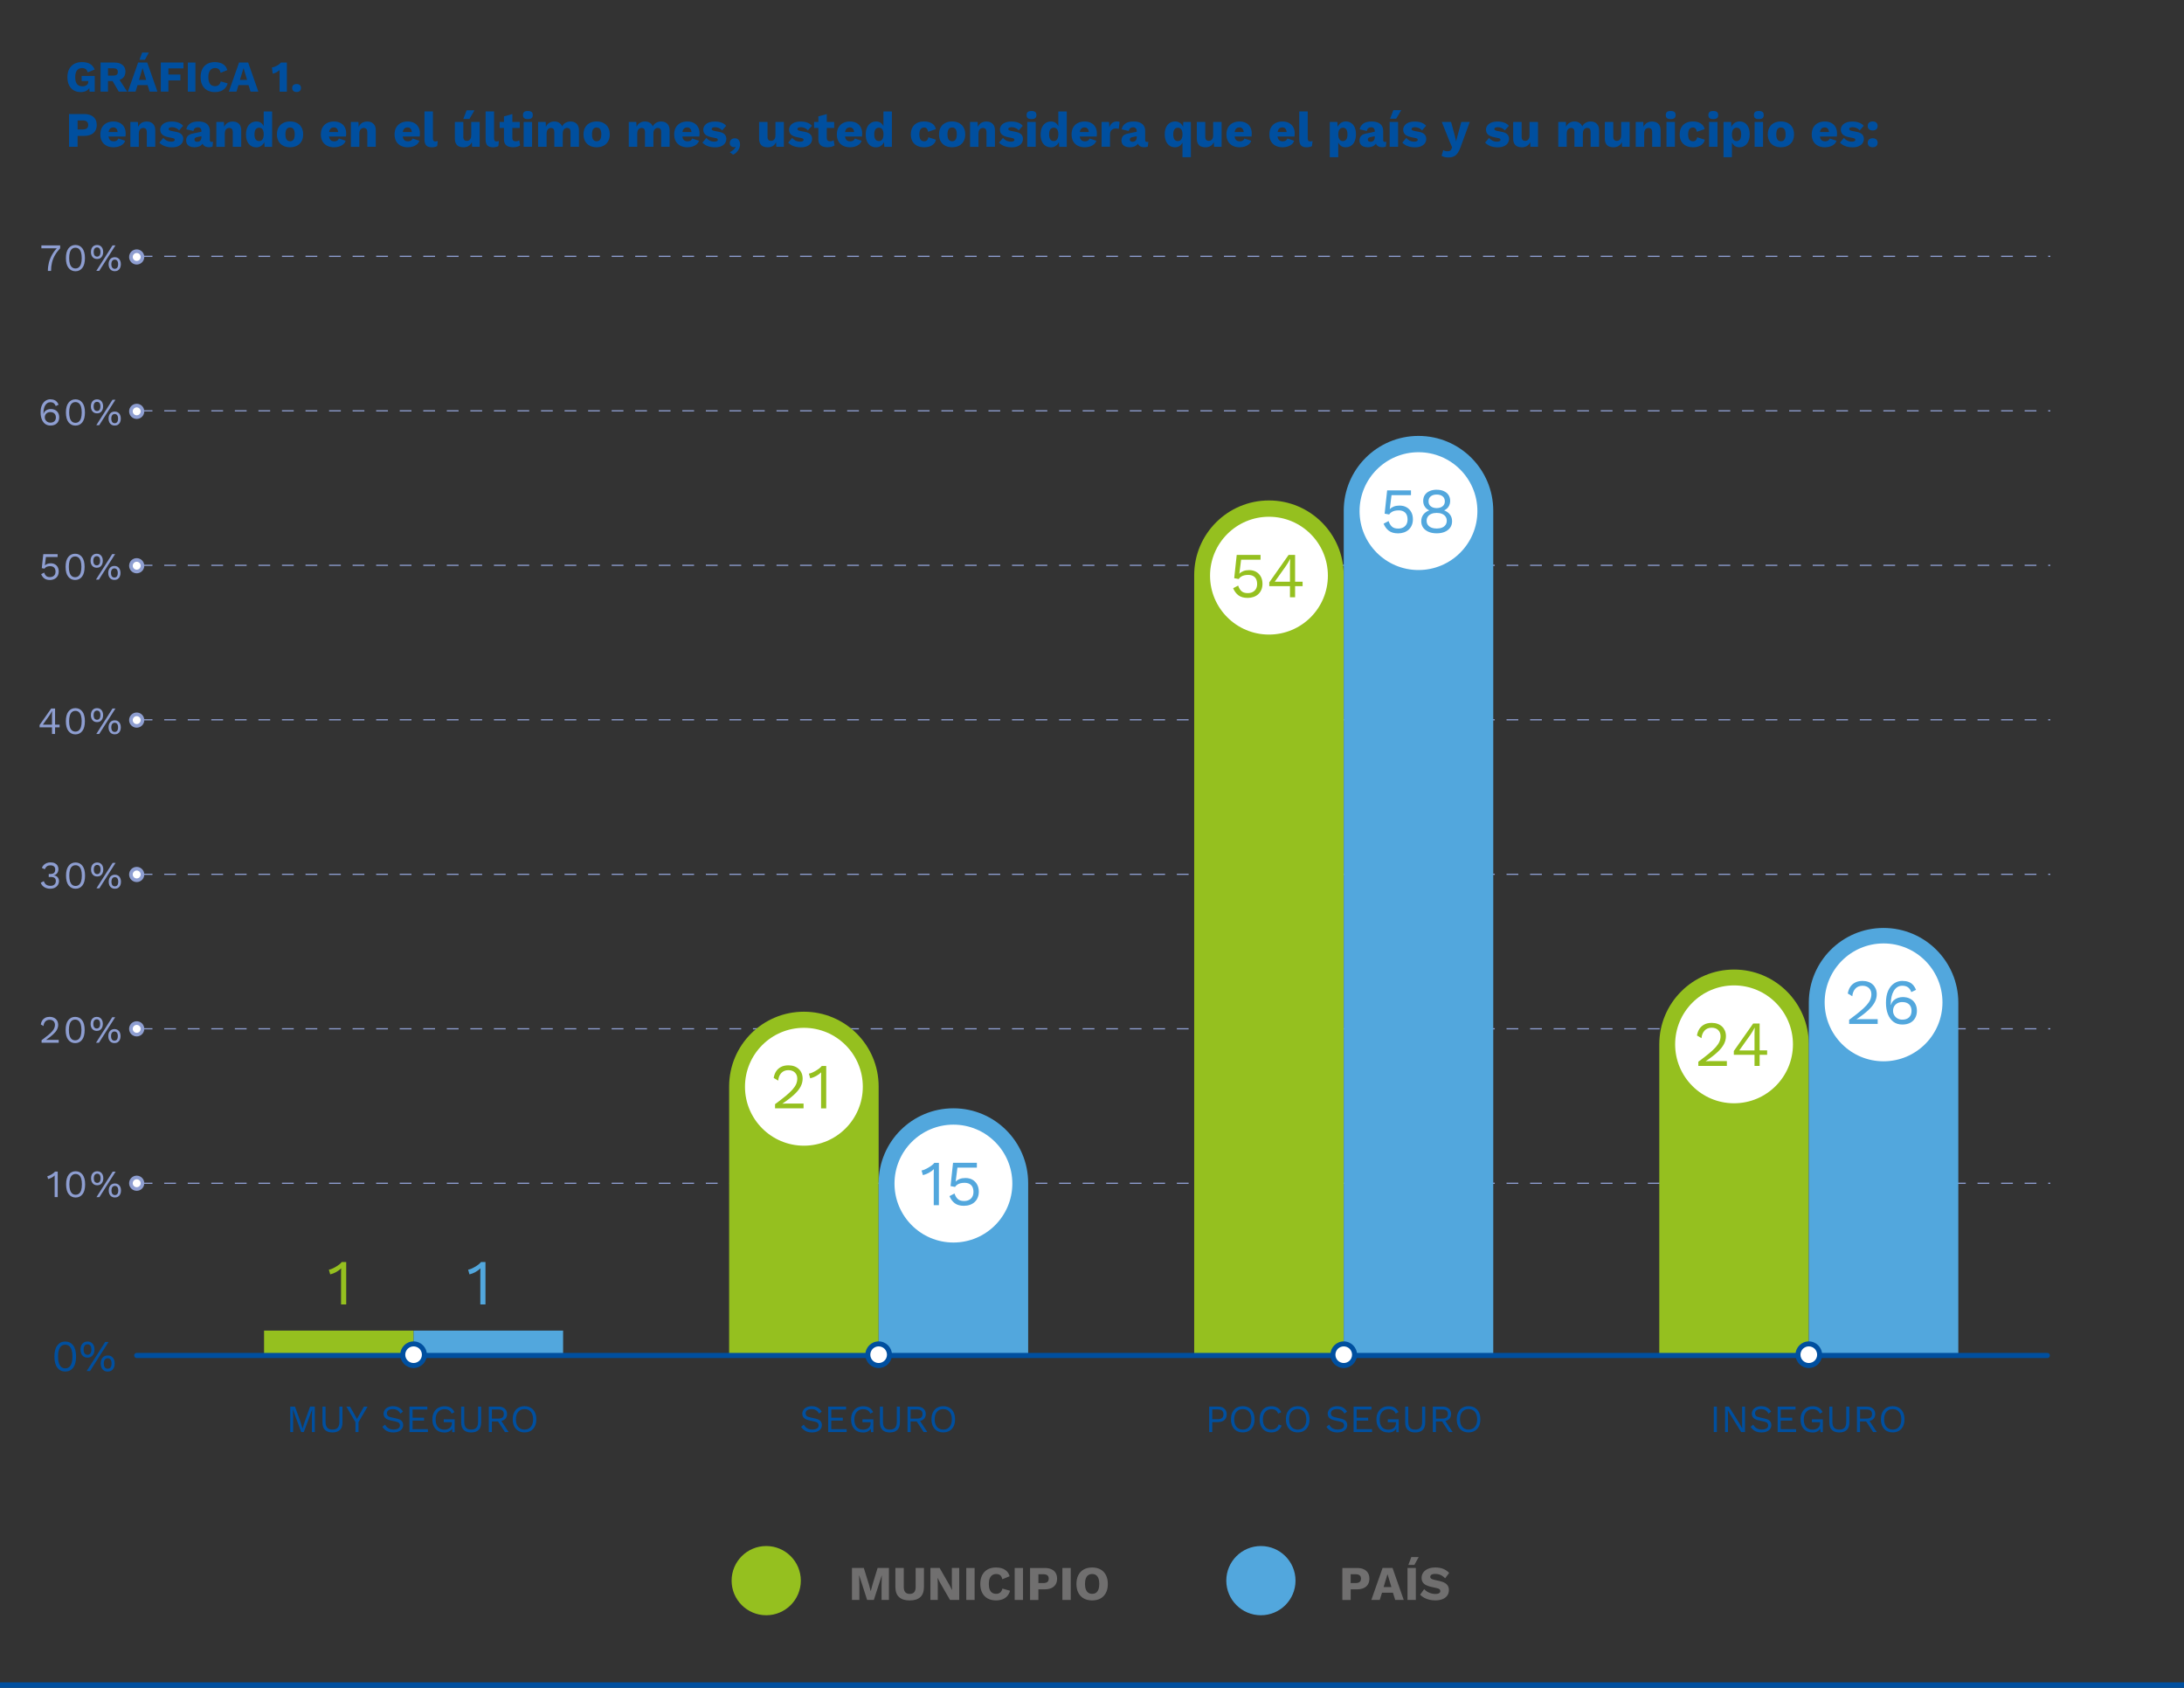 <?xml version="1.0" encoding="utf-8"?>
<svg xmlns="http://www.w3.org/2000/svg" xmlns:xlink="http://www.w3.org/1999/xlink" id="Layer_2" data-name="Layer 2" viewBox="0 0 792 612">
  <rect x="0" y="0" width="792" height="612" fill="#333333" stroke="none"/>
  <defs>
    <style> .cls-1 { fill: #004f9f; } .cls-1, .cls-2, .cls-3, .cls-4, .cls-5, .cls-6, .cls-7 { stroke-width: 0px; } .cls-8 { clip-path: url(#clippath); } .cls-2, .cls-9, .cls-10 { fill: none; } .cls-3 { fill: #706f6f; } .cls-4 { fill: #52a7dd; } .cls-5 { fill: #95c01f; } .cls-11 { clip-path: url(#clippath-1); } .cls-12 { clip-path: url(#clippath-4); } .cls-13 { clip-path: url(#clippath-3); } .cls-14 { clip-path: url(#clippath-2); } .cls-15 { clip-path: url(#clippath-7); } .cls-16 { clip-path: url(#clippath-8); } .cls-17 { clip-path: url(#clippath-6); } .cls-18 { clip-path: url(#clippath-5); } .cls-19 { clip-path: url(#clippath-9); } .cls-20 { clip-path: url(#clippath-14); } .cls-21 { clip-path: url(#clippath-13); } .cls-22 { clip-path: url(#clippath-12); } .cls-23 { clip-path: url(#clippath-10); } .cls-24 { clip-path: url(#clippath-15); } .cls-25 { clip-path: url(#clippath-17); } .cls-26 { clip-path: url(#clippath-16); } .cls-27 { clip-path: url(#clippath-19); } .cls-28 { clip-path: url(#clippath-11); } .cls-29 { clip-path: url(#clippath-18); } .cls-6 { fill: #8e9ed1; } .cls-9 { stroke: #004f9f; stroke-linecap: round; stroke-width: 1.86px; } .cls-10 { stroke: #8e9ed1; stroke-dasharray: 0 0 4.27 4.27; stroke-width: .43px; } .cls-7 { fill: #fff; } </style>
    <clipPath id="clippath">
      <rect class="cls-2" width="792" height="612"/>
    </clipPath>
    <clipPath id="clippath-1">
      <rect class="cls-2" width="792" height="612"/>
    </clipPath>
    <clipPath id="clippath-2">
      <rect class="cls-2" width="792" height="612"/>
    </clipPath>
    <clipPath id="clippath-3">
      <rect class="cls-2" width="792" height="612"/>
    </clipPath>
    <clipPath id="clippath-4">
      <rect class="cls-2" width="792" height="612"/>
    </clipPath>
    <clipPath id="clippath-5">
      <rect class="cls-2" width="792" height="612"/>
    </clipPath>
    <clipPath id="clippath-6">
      <rect class="cls-2" width="792" height="612"/>
    </clipPath>
    <clipPath id="clippath-7">
      <rect class="cls-2" width="792" height="612"/>
    </clipPath>
    <clipPath id="clippath-8">
      <rect class="cls-2" width="792" height="612"/>
    </clipPath>
    <clipPath id="clippath-9">
      <rect class="cls-2" width="792" height="612"/>
    </clipPath>
    <clipPath id="clippath-10">
      <rect class="cls-2" width="792" height="612"/>
    </clipPath>
    <clipPath id="clippath-11">
      <rect class="cls-2" width="792" height="612"/>
    </clipPath>
    <clipPath id="clippath-12">
      <rect class="cls-2" width="792" height="612"/>
    </clipPath>
    <clipPath id="clippath-13">
      <rect class="cls-2" width="792" height="612"/>
    </clipPath>
    <clipPath id="clippath-14">
      <rect class="cls-2" width="792" height="612"/>
    </clipPath>
    <clipPath id="clippath-15">
      <rect class="cls-2" width="792" height="612"/>
    </clipPath>
    <clipPath id="clippath-16">
      <rect class="cls-2" width="792" height="612"/>
    </clipPath>
    <clipPath id="clippath-17">
      <rect class="cls-2" width="792" height="612"/>
    </clipPath>
    <clipPath id="clippath-18">
      <rect class="cls-2" width="792" height="612"/>
    </clipPath>
    <clipPath id="clippath-19">
      <rect class="cls-2" width="792" height="612"/>
    </clipPath>
  </defs>
  <g id="Layer_1-2" data-name="Layer 1">
    <g class="cls-8">
      <path class="cls-7" d="M49.57,431.12c-1.15,0-2.09-.94-2.09-2.09s.94-2.09,2.09-2.09,2.09.94,2.09,2.09-.94,2.09-2.09,2.09"/>
      <path class="cls-6" d="M49.57,427.6c.79,0,1.44.64,1.44,1.44s-.64,1.43-1.44,1.43-1.43-.64-1.43-1.43.64-1.44,1.43-1.44M49.57,426.28c-1.52,0-2.75,1.23-2.75,2.75s1.23,2.75,2.75,2.75,2.75-1.23,2.75-2.75-1.23-2.75-2.75-2.75"/>
    </g>
    <g>
      <path class="cls-6" d="M19.82,434.07v-6.78c0-.16,0-.33,0-.51s.01-.37.02-.57c-.32.31-.69.58-1.11.8s-.85.39-1.29.5l-.29-1.02c.17-.02.38-.08.64-.19.26-.11.53-.24.81-.41.28-.16.55-.34.79-.53.24-.19.43-.37.56-.55h.98v9.24h-1.12Z"/>
      <path class="cls-6" d="M27.43,434.21c-1.05,0-1.88-.41-2.51-1.22-.63-.81-.94-1.99-.94-3.54s.31-2.73.94-3.54c.62-.81,1.46-1.22,2.51-1.22s1.89.41,2.51,1.22c.62.81.93,1.99.93,3.54s-.31,2.73-.93,3.54c-.62.81-1.46,1.22-2.51,1.22ZM27.43,433.2c.49,0,.91-.14,1.25-.43s.6-.71.77-1.27c.17-.56.26-1.25.26-2.06s-.09-1.5-.26-2.06c-.17-.56-.43-.98-.77-1.27-.34-.28-.76-.43-1.25-.43s-.91.14-1.25.43c-.34.29-.6.71-.77,1.27-.17.56-.26,1.25-.26,2.06s.09,1.5.26,2.06c.17.56.43.98.77,1.27.34.29.76.43,1.25.43Z"/>
      <path class="cls-6" d="M35.25,424.69c.46,0,.85.1,1.18.31.33.21.59.51.77.89.18.38.27.83.27,1.34s-.09.96-.27,1.34c-.18.38-.44.68-.77.89-.33.21-.73.31-1.18.31s-.84-.1-1.18-.31-.59-.51-.78-.89c-.18-.38-.27-.83-.27-1.34s.09-.96.27-1.34.44-.68.78-.89.73-.31,1.18-.31ZM35.25,425.57c-.26,0-.49.07-.67.2-.19.13-.33.32-.42.57-.09.25-.14.55-.14.9s.05.64.14.9c.09.25.23.44.42.57.19.13.41.2.67.2s.5-.07.68-.2c.18-.13.32-.32.41-.57.09-.25.14-.55.14-.9s-.05-.66-.14-.9c-.09-.25-.23-.44-.41-.57-.18-.13-.41-.2-.68-.2ZM34.99,434.07l5.88-9.24h1.06l-5.88,9.24h-1.06ZM41.66,429.11c.46,0,.85.11,1.18.32.33.21.59.51.77.89.18.38.27.83.27,1.34s-.09.96-.27,1.34c-.18.38-.44.68-.77.89-.33.21-.73.31-1.18.31s-.84-.1-1.18-.31-.6-.51-.78-.89c-.18-.38-.27-.83-.27-1.34s.09-.96.27-1.34c.18-.38.44-.68.78-.89s.73-.32,1.18-.32ZM41.66,429.99c-.26,0-.49.07-.67.2s-.33.32-.42.57c-.09.25-.14.55-.14.9s.05.64.14.9.23.44.42.57c.19.13.41.2.67.2s.5-.07.68-.2c.18-.13.32-.32.41-.57s.14-.55.14-.9-.05-.66-.14-.9c-.09-.25-.23-.44-.41-.57s-.41-.2-.68-.2Z"/>
    </g>
    <g class="cls-11">
      <path class="cls-7" d="M49.57,375.15c-1.15,0-2.09-.94-2.09-2.09s.94-2.09,2.09-2.09,2.09.94,2.09,2.09-.94,2.09-2.09,2.09"/>
      <path class="cls-6" d="M49.57,371.62c.79,0,1.44.64,1.44,1.44s-.64,1.43-1.44,1.43-1.43-.64-1.43-1.43.64-1.44,1.43-1.44M49.57,370.3c-1.52,0-2.75,1.23-2.75,2.75s1.23,2.75,2.75,2.75,2.75-1.23,2.75-2.75-1.23-2.75-2.75-2.75"/>
    </g>
    <g>
      <path class="cls-6" d="M15.08,378.09v-.91c.92-.68,1.7-1.28,2.32-1.79.62-.51,1.12-.98,1.49-1.4.37-.42.64-.82.8-1.2s.24-.77.24-1.18c0-.55-.17-1-.52-1.34-.35-.34-.83-.51-1.44-.51s-1.14.21-1.53.62c-.38.42-.61.97-.67,1.66l-.98-.59c.08-.54.26-1.02.52-1.43.27-.41.62-.73,1.08-.97.45-.23.99-.35,1.62-.35.48,0,.9.07,1.28.21s.7.34.97.59c.27.26.48.56.62.92.14.36.22.75.22,1.18,0,.58-.14,1.15-.42,1.7-.28.56-.74,1.14-1.39,1.74s-1.52,1.28-2.62,2.02h0c.1,0,.25,0,.43,0,.18,0,.36,0,.55-.01s.32,0,.41,0h3.23v1.05h-6.22Z"/>
      <path class="cls-6" d="M27.26,378.23c-1.05,0-1.88-.41-2.51-1.22-.63-.81-.94-1.99-.94-3.54s.31-2.73.94-3.54c.62-.81,1.46-1.22,2.51-1.22s1.89.41,2.51,1.22c.62.81.93,1.99.93,3.54s-.31,2.73-.93,3.54c-.62.81-1.46,1.22-2.51,1.22ZM27.26,377.22c.49,0,.91-.14,1.25-.43s.6-.71.77-1.27c.17-.56.26-1.25.26-2.06s-.09-1.5-.26-2.06c-.17-.56-.43-.98-.77-1.27-.34-.28-.76-.43-1.25-.43s-.91.14-1.25.43c-.34.29-.6.71-.77,1.27-.17.56-.26,1.25-.26,2.06s.09,1.5.26,2.06c.17.56.43.98.77,1.27.34.29.76.43,1.25.43Z"/>
      <path class="cls-6" d="M35.08,368.71c.46,0,.85.1,1.18.31.33.21.59.51.77.89.18.38.27.83.27,1.34s-.09.96-.27,1.34c-.18.38-.44.68-.77.89-.33.21-.73.31-1.18.31s-.84-.1-1.18-.31-.59-.51-.78-.89c-.18-.38-.27-.83-.27-1.34s.09-.96.27-1.34.44-.68.78-.89.73-.31,1.18-.31ZM35.08,369.59c-.26,0-.49.07-.67.2-.19.13-.33.32-.42.57-.09.25-.14.55-.14.9s.05.64.14.9c.09.25.23.44.42.57.19.13.41.2.67.2s.5-.07.68-.2c.18-.13.32-.32.41-.57.09-.25.14-.55.14-.9s-.05-.66-.14-.9c-.09-.25-.23-.44-.41-.57-.18-.13-.41-.2-.68-.2ZM34.82,378.09l5.88-9.24h1.06l-5.88,9.24h-1.06ZM41.5,373.13c.46,0,.85.11,1.18.32.33.21.59.51.77.89.18.38.27.83.27,1.34s-.09.96-.27,1.34c-.18.38-.44.68-.77.89-.33.21-.73.31-1.18.31s-.84-.1-1.18-.31-.6-.51-.78-.89c-.18-.38-.27-.83-.27-1.34s.09-.96.27-1.34c.18-.38.44-.68.78-.89s.73-.32,1.18-.32ZM41.5,374.01c-.26,0-.49.07-.67.2s-.33.32-.42.57c-.09.25-.14.55-.14.9s.05.64.14.9.23.44.42.57c.19.13.41.2.67.2s.5-.07.68-.2c.18-.13.32-.32.41-.57s.14-.55.14-.9-.05-.66-.14-.9c-.09-.25-.23-.44-.41-.57s-.41-.2-.68-.2Z"/>
    </g>
    <g class="cls-14">
      <path class="cls-7" d="M49.57,319.17c-1.15,0-2.09-.94-2.09-2.09s.94-2.09,2.09-2.09,2.09.94,2.09,2.09-.94,2.09-2.09,2.09"/>
      <path class="cls-6" d="M49.57,315.64c.79,0,1.44.64,1.44,1.44s-.64,1.43-1.44,1.43-1.43-.64-1.43-1.43.64-1.44,1.43-1.44M49.57,314.33c-1.52,0-2.75,1.23-2.75,2.75s1.23,2.75,2.75,2.75,2.75-1.23,2.75-2.75-1.23-2.75-2.75-2.75"/>
    </g>
    <g>
      <path class="cls-6" d="M18.24,322.25c-.82,0-1.55-.19-2.18-.58-.63-.39-1.06-.92-1.28-1.6l1.12-.57c.11.35.27.65.46.9.2.26.46.46.78.59.32.14.73.21,1.21.21.41,0,.76-.07,1.04-.22s.49-.35.64-.61c.15-.26.22-.55.22-.89s-.06-.62-.19-.84c-.13-.22-.32-.39-.6-.5-.27-.11-.63-.16-1.06-.16-.1,0-.21,0-.34,0-.12,0-.25.02-.38.04v-1.12c.08,0,.17.01.24.01h.22c.68,0,1.17-.13,1.46-.4.29-.27.43-.68.43-1.25,0-.49-.15-.85-.45-1.11s-.72-.38-1.27-.38c-.59,0-1.04.13-1.34.38-.31.26-.55.6-.73,1.04l-1.06-.5c.15-.39.37-.74.67-1.04.3-.3.66-.53,1.08-.7.42-.17.89-.25,1.41-.25.64,0,1.18.11,1.6.33.42.22.73.51.94.88.21.36.31.77.31,1.2,0,.34-.05.64-.14.9-.09.27-.22.5-.39.69-.16.2-.35.35-.55.47-.21.12-.42.19-.66.23v.03c.31,0,.58.07.82.18.24.11.44.26.61.45.17.19.3.4.38.64.09.24.13.49.13.75,0,.54-.13,1.02-.4,1.44-.27.42-.64.75-1.11.99s-1.03.36-1.67.36Z"/>
      <path class="cls-6" d="M27.4,322.25c-1.05,0-1.88-.41-2.51-1.22-.63-.81-.94-1.99-.94-3.54s.31-2.73.94-3.54c.62-.81,1.46-1.22,2.51-1.22s1.89.41,2.51,1.22c.62.81.93,1.99.93,3.54s-.31,2.73-.93,3.54c-.62.81-1.46,1.22-2.51,1.22ZM27.4,321.24c.49,0,.91-.14,1.25-.43s.6-.71.77-1.27c.17-.56.26-1.25.26-2.06s-.09-1.5-.26-2.06c-.17-.56-.43-.98-.77-1.27-.34-.28-.76-.43-1.25-.43s-.91.14-1.25.43c-.34.29-.6.71-.77,1.27-.17.56-.26,1.25-.26,2.06s.09,1.5.26,2.06c.17.56.43.98.77,1.27.34.29.76.43,1.25.43Z"/>
      <path class="cls-6" d="M35.24,312.73c.46,0,.85.1,1.18.31.33.21.59.51.77.89.18.38.27.83.27,1.34s-.09.96-.27,1.34c-.18.38-.44.68-.77.89-.33.21-.73.31-1.18.31s-.84-.1-1.18-.31-.59-.51-.78-.89c-.18-.38-.27-.83-.27-1.34s.09-.96.27-1.34.44-.68.78-.89.73-.31,1.18-.31ZM35.24,313.61c-.26,0-.49.07-.67.2-.19.13-.33.32-.42.57-.09.25-.14.55-.14.9s.05.64.14.9c.09.25.23.44.42.57.19.13.41.2.67.2s.5-.07.68-.2c.18-.13.32-.32.41-.57.09-.25.14-.55.14-.9s-.05-.66-.14-.9c-.09-.25-.23-.44-.41-.57-.18-.13-.41-.2-.68-.2ZM34.97,322.11l5.88-9.24h1.06l-5.88,9.24h-1.06ZM41.65,317.16c.46,0,.85.11,1.18.32.33.21.59.51.77.89.18.38.27.83.27,1.34s-.09.96-.27,1.34c-.18.38-.44.68-.77.89-.33.21-.73.31-1.18.31s-.84-.1-1.18-.31-.6-.51-.78-.89c-.18-.38-.27-.83-.27-1.34s.09-.96.27-1.34c.18-.38.44-.68.78-.89s.73-.32,1.18-.32ZM41.65,318.04c-.26,0-.49.07-.67.2s-.33.32-.42.57c-.09.25-.14.55-.14.9s.05.64.14.9.23.44.42.57c.19.13.41.2.67.2s.5-.07.68-.2c.18-.13.32-.32.41-.57s.14-.55.14-.9-.05-.66-.14-.9c-.09-.25-.23-.44-.41-.57s-.41-.2-.68-.2Z"/>
    </g>
    <g class="cls-13">
      <path class="cls-7" d="M49.57,263.19c-1.15,0-2.09-.94-2.09-2.09s.94-2.09,2.09-2.09,2.09.94,2.09,2.09-.94,2.09-2.09,2.09"/>
      <path class="cls-6" d="M49.57,259.67c.79,0,1.44.64,1.44,1.44s-.64,1.43-1.44,1.43-1.43-.64-1.43-1.43.64-1.44,1.43-1.44M49.57,258.35c-1.52,0-2.75,1.23-2.75,2.75s1.23,2.75,2.75,2.75,2.75-1.23,2.75-2.75-1.23-2.75-2.75-2.75"/>
    </g>
    <g>
      <path class="cls-6" d="M18.86,266.14v-2.42h-4.51v-.83l4.21-5.99h1.41v5.85h1.64v.97h-1.64v2.42h-1.12ZM18.86,262.75v-3.46c0-.24,0-.49.02-.74s.03-.5.04-.74h-.03c-.11.23-.26.5-.43.78s-.34.54-.49.76l-2.42,3.4h3.32Z"/>
      <path class="cls-6" d="M27.34,266.28c-1.05,0-1.88-.41-2.51-1.22-.63-.81-.94-1.99-.94-3.54s.31-2.73.94-3.54c.62-.81,1.46-1.22,2.51-1.22s1.89.41,2.51,1.22c.62.81.93,1.99.93,3.54s-.31,2.73-.93,3.54c-.62.81-1.46,1.22-2.51,1.22ZM27.34,265.27c.49,0,.91-.14,1.25-.43s.6-.71.77-1.27.26-1.25.26-2.06-.09-1.5-.26-2.06c-.17-.56-.43-.98-.77-1.27s-.76-.43-1.25-.43-.91.14-1.25.43c-.34.28-.6.71-.77,1.27-.17.56-.26,1.25-.26,2.06s.09,1.5.26,2.06c.17.56.43.98.77,1.27.34.28.76.43,1.25.43Z"/>
      <path class="cls-6" d="M35.18,256.76c.46,0,.85.1,1.18.31.33.21.59.51.77.89.18.38.27.83.27,1.34s-.09.96-.27,1.34c-.18.38-.44.68-.77.89-.33.21-.73.31-1.18.31s-.84-.1-1.18-.31-.59-.51-.78-.89-.27-.83-.27-1.34.09-.96.27-1.34.44-.68.78-.89.73-.31,1.18-.31ZM35.18,257.64c-.26,0-.49.07-.67.2-.19.13-.33.32-.42.57-.09.25-.14.55-.14.9s.05.64.14.9.23.44.42.57c.19.13.41.2.67.2s.5-.06.68-.2c.18-.13.32-.32.41-.57s.14-.55.14-.9-.05-.66-.14-.9c-.09-.25-.23-.44-.41-.57-.18-.13-.41-.2-.68-.2ZM34.92,266.14l5.88-9.24h1.06l-5.88,9.24h-1.06ZM41.59,261.18c.46,0,.85.1,1.18.31.33.21.59.51.77.89.18.38.27.83.27,1.34s-.09.96-.27,1.34c-.18.38-.44.68-.77.89-.33.21-.73.31-1.18.31s-.84-.1-1.18-.31-.6-.51-.78-.89c-.18-.38-.27-.83-.27-1.34s.09-.96.27-1.34c.18-.38.44-.68.78-.89s.73-.31,1.18-.31ZM41.59,262.06c-.26,0-.49.07-.67.2s-.33.32-.42.57c-.09.25-.14.55-.14.9s.05.64.14.9c.09.25.23.44.42.57.19.13.41.2.67.2s.5-.06.68-.2c.18-.13.32-.32.41-.57.09-.25.14-.55.14-.9s-.05-.66-.14-.9c-.09-.25-.23-.44-.41-.57s-.41-.2-.68-.2Z"/>
    </g>
    <g class="cls-12">
      <path class="cls-7" d="M49.57,207.22c-1.15,0-2.09-.94-2.09-2.09s.94-2.09,2.09-2.09,2.09.94,2.09,2.09-.94,2.09-2.09,2.09"/>
      <path class="cls-6" d="M49.57,203.69c.79,0,1.44.64,1.44,1.44s-.64,1.43-1.44,1.43-1.43-.64-1.43-1.43.64-1.44,1.43-1.44M49.57,202.38c-1.52,0-2.75,1.23-2.75,2.75s1.23,2.75,2.75,2.75,2.75-1.23,2.75-2.75-1.23-2.75-2.75-2.75"/>
    </g>
    <g>
      <path class="cls-6" d="M18.06,210.3c-.82,0-1.48-.19-1.98-.56-.5-.37-.88-.89-1.16-1.55l1.09-.57c.15.49.38.88.69,1.18.31.3.77.46,1.38.46.43,0,.8-.08,1.1-.24s.54-.39.71-.68.25-.65.25-1.06c0-.44-.08-.81-.23-1.1s-.38-.52-.67-.67c-.29-.15-.64-.22-1.06-.22-.3,0-.58.03-.83.09-.26.06-.49.16-.69.29-.21.13-.38.3-.53.52l-.98-.18.55-5.08h5.19v1.05h-4.24l-.36,2.91-.03.13h.03c.22-.23.51-.42.86-.56s.77-.21,1.25-.21c.59,0,1.1.12,1.53.37.43.25.77.59,1.01,1.04.24.45.36.97.36,1.57,0,.48-.08.91-.24,1.29s-.38.71-.67.97c-.29.27-.63.47-1.03.61-.4.14-.83.21-1.31.21Z"/>
      <path class="cls-6" d="M27.24,210.3c-1.05,0-1.88-.41-2.51-1.22-.63-.81-.94-1.99-.94-3.54s.31-2.73.94-3.54c.62-.81,1.46-1.22,2.51-1.22s1.89.41,2.51,1.22c.62.81.93,1.99.93,3.54s-.31,2.73-.93,3.54c-.62.81-1.46,1.22-2.51,1.22ZM27.24,209.29c.49,0,.91-.14,1.25-.43s.6-.71.77-1.27.26-1.25.26-2.06-.09-1.5-.26-2.06c-.17-.56-.43-.98-.77-1.27s-.76-.43-1.25-.43-.91.14-1.25.43c-.34.28-.6.71-.77,1.27-.17.56-.26,1.25-.26,2.06s.09,1.5.26,2.06c.17.56.43.98.77,1.27.34.28.76.43,1.25.43Z"/>
      <path class="cls-6" d="M35.07,200.78c.46,0,.85.1,1.18.31.33.21.59.51.77.89.18.38.27.83.27,1.34s-.09.96-.27,1.34c-.18.38-.44.68-.77.89-.33.21-.73.31-1.18.31s-.84-.1-1.18-.31-.59-.51-.78-.89-.27-.83-.27-1.34.09-.96.27-1.34.44-.68.78-.89.73-.31,1.18-.31ZM35.07,201.66c-.26,0-.49.07-.67.2-.19.13-.33.32-.42.57-.09.25-.14.55-.14.9s.05.64.14.9.23.44.42.57c.19.13.41.2.67.2s.5-.06.68-.2c.18-.13.32-.32.41-.57s.14-.55.14-.9-.05-.66-.14-.9c-.09-.25-.23-.44-.41-.57-.18-.13-.41-.2-.68-.2ZM34.8,210.16l5.88-9.24h1.06l-5.88,9.24h-1.06ZM41.48,205.2c.46,0,.85.1,1.18.31.33.21.59.51.77.89.18.38.27.83.27,1.34s-.09.96-.27,1.34c-.18.38-.44.68-.77.89-.33.21-.73.31-1.18.31s-.84-.1-1.18-.31-.6-.51-.78-.89c-.18-.38-.27-.83-.27-1.34s.09-.96.27-1.34c.18-.38.44-.68.78-.89s.73-.31,1.18-.31ZM41.48,206.08c-.26,0-.49.07-.67.2s-.33.32-.42.57c-.09.25-.14.55-.14.9s.05.64.14.9c.09.25.23.44.42.57.19.13.41.2.67.2s.5-.06.68-.2c.18-.13.32-.32.41-.57.09-.25.14-.55.14-.9s-.05-.66-.14-.9c-.09-.25-.23-.44-.41-.57s-.41-.2-.68-.2Z"/>
    </g>
    <g class="cls-18">
      <path class="cls-7" d="M49.57,151.24c-1.15,0-2.09-.94-2.09-2.09s.94-2.09,2.09-2.09,2.09.94,2.09,2.09-.94,2.09-2.09,2.09"/>
      <path class="cls-6" d="M49.57,147.71c.79,0,1.44.64,1.44,1.44s-.64,1.43-1.44,1.43-1.43-.64-1.43-1.43.64-1.44,1.43-1.44M49.57,146.4c-1.52,0-2.75,1.23-2.75,2.75s1.23,2.75,2.75,2.75,2.75-1.23,2.75-2.75-1.23-2.75-2.75-2.75"/>
    </g>
    <g>
      <path class="cls-6" d="M18.31,144.8c.49,0,.93.07,1.29.2s.69.35.96.63.5.66.69,1.11l-1.04.49c-.14-.43-.37-.77-.68-1.02-.31-.25-.74-.37-1.29-.37-.4,0-.76.1-1.06.3-.31.2-.57.48-.78.83-.21.35-.38.77-.48,1.25-.11.48-.16.99-.16,1.54v.25h.06c.1-.4.29-.73.57-.97.28-.25.59-.43.94-.55s.69-.18,1.03-.18c.63,0,1.17.12,1.64.36s.83.59,1.08,1.04c.26.45.39.98.39,1.6s-.13,1.14-.39,1.59c-.26.45-.63.8-1.1,1.04s-1.03.36-1.69.36c-.77,0-1.43-.21-1.96-.62-.53-.41-.93-.97-1.2-1.69s-.41-1.53-.41-2.46c0-1.04.16-1.91.48-2.61.32-.7.75-1.24,1.29-1.6.55-.36,1.16-.55,1.84-.55ZM18.26,149.41c-.4,0-.75.08-1.06.25-.3.16-.54.39-.71.67s-.25.61-.25.99.09.68.27.97.42.53.72.7c.3.17.65.26,1.03.26.63,0,1.13-.17,1.48-.51.35-.34.53-.81.53-1.42,0-.39-.08-.73-.24-1.01-.16-.28-.39-.5-.69-.66-.3-.15-.66-.23-1.09-.23Z"/>
      <path class="cls-6" d="M27.36,154.32c-1.05,0-1.88-.41-2.51-1.22-.63-.81-.94-1.99-.94-3.54s.31-2.73.94-3.54c.62-.81,1.46-1.22,2.51-1.22s1.89.41,2.51,1.22c.62.81.93,1.99.93,3.54s-.31,2.73-.93,3.54c-.62.81-1.46,1.22-2.51,1.22ZM27.36,153.31c.49,0,.91-.14,1.25-.43s.6-.71.77-1.27.26-1.25.26-2.06-.09-1.5-.26-2.06c-.17-.56-.43-.98-.77-1.27s-.76-.43-1.25-.43-.91.14-1.25.43c-.34.28-.6.71-.77,1.27-.17.56-.26,1.25-.26,2.06s.09,1.5.26,2.06c.17.56.43.98.77,1.27.34.28.76.43,1.25.43Z"/>
      <path class="cls-6" d="M35.18,144.8c.46,0,.85.1,1.18.31.33.21.59.51.77.89.18.38.27.83.27,1.34s-.09.96-.27,1.34c-.18.38-.44.68-.77.89-.33.21-.73.31-1.18.31s-.84-.1-1.18-.31-.59-.51-.78-.89-.27-.83-.27-1.34.09-.96.27-1.34.44-.68.78-.89.73-.31,1.18-.31ZM35.18,145.69c-.26,0-.49.07-.67.2-.19.13-.33.32-.42.57-.09.25-.14.55-.14.9s.05.64.14.9.23.44.42.57c.19.13.41.2.67.2s.5-.06.68-.2c.18-.13.32-.32.41-.57s.14-.55.14-.9-.05-.66-.14-.9c-.09-.25-.23-.44-.41-.57-.18-.13-.41-.2-.68-.2ZM34.92,154.18l5.88-9.24h1.06l-5.88,9.24h-1.06ZM41.59,149.23c.46,0,.85.1,1.18.31.33.21.59.51.77.89.18.38.27.83.27,1.34s-.09.96-.27,1.34c-.18.38-.44.68-.77.89-.33.21-.73.31-1.18.31s-.84-.1-1.18-.31-.6-.51-.78-.89c-.18-.38-.27-.83-.27-1.34s.09-.96.27-1.34c.18-.38.44-.68.78-.89s.73-.31,1.18-.31ZM41.59,150.11c-.26,0-.49.07-.67.2s-.33.32-.42.57c-.09.25-.14.55-.14.9s.05.64.14.9c.09.25.23.44.42.57.19.13.41.2.67.2s.5-.06.68-.2c.18-.13.32-.32.41-.57.09-.25.14-.55.14-.9s-.05-.66-.14-.9c-.09-.25-.23-.44-.41-.57s-.41-.2-.68-.2Z"/>
    </g>
    <g class="cls-17">
      <path class="cls-7" d="M49.57,95.27c-1.15,0-2.09-.94-2.09-2.09s.94-2.09,2.09-2.09,2.09.94,2.09,2.09-.94,2.09-2.09,2.09"/>
      <path class="cls-6" d="M49.57,91.74c.79,0,1.44.64,1.44,1.44s-.64,1.43-1.44,1.43-1.43-.64-1.43-1.43.64-1.44,1.43-1.44M49.57,90.42c-1.52,0-2.75,1.23-2.75,2.75s1.23,2.75,2.75,2.75,2.75-1.23,2.75-2.75-1.23-2.75-2.75-2.75"/>
    </g>
    <g>
      <path class="cls-6" d="M15.02,88.97h6.8v1.05c-.77.82-1.41,1.66-1.9,2.53-.49.86-.85,1.76-1.07,2.7-.22.93-.34,1.92-.34,2.97h-1.15c0-1.04.13-2.05.38-3.04s.65-1.95,1.17-2.86c.52-.91,1.17-1.77,1.95-2.56l.18.28h-6.03v-1.05Z"/>
      <path class="cls-6" d="M27.36,98.35c-1.05,0-1.88-.41-2.51-1.22-.63-.81-.94-1.99-.94-3.54s.31-2.73.94-3.54c.62-.81,1.46-1.22,2.51-1.22s1.89.41,2.51,1.22c.62.81.93,1.99.93,3.54s-.31,2.73-.93,3.54c-.62.81-1.46,1.22-2.51,1.22ZM27.36,97.34c.49,0,.91-.14,1.25-.43s.6-.71.77-1.27.26-1.25.26-2.06-.09-1.5-.26-2.06c-.17-.56-.43-.98-.77-1.27s-.76-.43-1.25-.43-.91.14-1.25.43c-.34.28-.6.71-.77,1.27-.17.56-.26,1.25-.26,2.06s.09,1.5.26,2.06c.17.56.43.98.77,1.27.34.28.76.43,1.25.43Z"/>
      <path class="cls-6" d="M35.2,88.83c.46,0,.85.1,1.18.31.33.21.59.51.77.89.18.38.27.83.27,1.34s-.09.96-.27,1.34c-.18.38-.44.68-.77.89-.33.21-.73.31-1.18.31s-.84-.1-1.18-.31-.59-.51-.78-.89-.27-.83-.27-1.34.09-.96.27-1.34.44-.68.78-.89.73-.31,1.18-.31ZM35.2,89.71c-.26,0-.49.07-.67.2-.19.13-.33.32-.42.57-.09.25-.14.55-.14.9s.05.64.14.9.23.44.42.57c.19.13.41.2.67.2s.5-.06.68-.2c.18-.13.32-.32.41-.57s.14-.55.14-.9-.05-.66-.14-.9c-.09-.25-.23-.44-.41-.57-.18-.13-.41-.2-.68-.2ZM34.93,98.21l5.88-9.24h1.06l-5.88,9.24h-1.06ZM41.61,93.25c.46,0,.85.1,1.18.31.33.21.59.51.77.89.18.38.27.83.27,1.34s-.09.96-.27,1.34c-.18.38-.44.68-.77.89-.33.21-.73.31-1.18.31s-.84-.1-1.18-.31-.6-.51-.78-.89c-.18-.38-.27-.83-.27-1.34s.09-.96.27-1.34c.18-.38.44-.68.78-.89s.73-.31,1.18-.31ZM41.61,94.13c-.26,0-.49.07-.67.2s-.33.32-.42.57c-.09.25-.14.55-.14.9s.05.64.14.9c.09.25.23.44.42.57.19.13.41.2.67.2s.5-.06.68-.2c.18-.13.32-.32.41-.57.09-.25.14-.55.14-.9s-.05-.66-.14-.9c-.09-.25-.23-.44-.41-.57s-.41-.2-.68-.2Z"/>
    </g>
    <line class="cls-10" x1="51.01" y1="148.96" x2="743.52" y2="148.96"/>
    <line class="cls-10" x1="51.01" y1="204.98" x2="743.52" y2="204.98"/>
    <line class="cls-10" x1="51.01" y1="92.94" x2="743.52" y2="92.94"/>
    <line class="cls-10" x1="51.01" y1="260.99" x2="743.52" y2="260.99"/>
    <line class="cls-10" x1="51.01" y1="317.01" x2="743.52" y2="317.01"/>
    <line class="cls-10" x1="51.01" y1="373.03" x2="743.52" y2="373.03"/>
    <line class="cls-10" x1="51.01" y1="429.05" x2="743.52" y2="429.05"/>
    <rect class="cls-5" x="95.76" y="482.46" width="54.22" height="9.03"/>
    <rect class="cls-4" x="149.98" y="482.46" width="54.22" height="9.03"/>
    <g class="cls-15">
      <path class="cls-5" d="M291.52,366.84h0c14.97,0,27.11,12.14,27.11,27.11v97.54h-54.22v-97.54c0-14.97,12.14-27.11,27.11-27.11"/>
      <path class="cls-4" d="M345.74,401.86h0c14.97,0,27.11,12.14,27.11,27.11v62.52h-54.22v-62.52c0-14.97,12.14-27.11,27.11-27.11"/>
      <path class="cls-5" d="M460.17,181.46h0c14.97,0,27.11,12.14,27.11,27.11v282.92h-54.22V208.57c0-14.97,12.14-27.11,27.11-27.11"/>
      <path class="cls-4" d="M514.4,158.06h0c14.97,0,27.11,12.14,27.11,27.11v306.32h-54.22V185.17c0-14.97,12.14-27.11,27.11-27.11"/>
      <path class="cls-5" d="M628.83,351.55h0c14.97,0,27.11,12.14,27.11,27.11v112.83h-54.22v-112.83c0-14.97,12.14-27.11,27.11-27.11"/>
      <path class="cls-4" d="M683.05,336.47h0c14.97,0,27.11,12.14,27.11,27.11v127.9h-54.22v-127.9c0-14.97,12.14-27.11,27.11-27.11"/>
      <path class="cls-7" d="M312.89,394.05c0,11.8-9.57,21.37-21.36,21.37s-21.37-9.57-21.37-21.37,9.57-21.37,21.37-21.37,21.36,9.57,21.36,21.37"/>
    </g>
    <g>
      <path class="cls-5" d="M281.06,401.88v-1.51c1.54-1.13,2.82-2.13,3.85-2.98s1.86-1.63,2.48-2.33,1.06-1.36,1.33-1.99c.26-.63.4-1.28.4-1.97,0-.92-.29-1.66-.87-2.22-.58-.57-1.38-.85-2.39-.85s-1.9.35-2.54,1.04-1.01,1.61-1.12,2.76l-1.63-.98c.14-.9.43-1.69.87-2.38.44-.68,1.04-1.22,1.79-1.61s1.65-.58,2.69-.58c.79,0,1.5.12,2.13.35.63.23,1.17.56,1.62.99s.8.94,1.04,1.52c.24.59.36,1.24.36,1.96,0,.96-.23,1.91-.7,2.83-.47.92-1.23,1.89-2.31,2.9s-2.52,2.13-4.35,3.35v.02c.17-.02.41-.03.71-.04l.91-.02c.3,0,.53-.01.69-.01h5.38v1.75h-10.34Z"/>
      <path class="cls-5" d="M297.75,401.88v-11.27c0-.26,0-.55.01-.85s.02-.62.04-.94c-.53.51-1.14.96-1.84,1.34-.7.38-1.41.66-2.14.83l-.49-1.7c.28-.03.63-.14,1.06-.31.43-.18.88-.4,1.35-.68.47-.27.91-.56,1.32-.87.4-.31.71-.61.93-.91h1.63v15.37h-1.86Z"/>
    </g>
    <g class="cls-16">
      <path class="cls-7" d="M367.11,429.16c0,11.8-9.57,21.37-21.36,21.37s-21.37-9.57-21.37-21.37,9.57-21.37,21.37-21.37,21.36,9.57,21.36,21.37"/>
    </g>
    <g>
      <path class="cls-4" d="M338.61,436.99v-11.27c0-.26,0-.55.01-.85s.02-.62.04-.94c-.53.51-1.14.96-1.84,1.34-.7.38-1.41.66-2.14.83l-.49-1.7c.28-.03.63-.14,1.06-.31.43-.18.88-.4,1.35-.68.47-.27.91-.56,1.32-.87.4-.31.71-.61.93-.91h1.63v15.37h-1.86Z"/>
      <path class="cls-4" d="M349.53,437.22c-1.37,0-2.46-.31-3.29-.93-.83-.62-1.47-1.48-1.92-2.58l1.82-.96c.25.81.63,1.46,1.15,1.97.52.5,1.28.76,2.29.76.71,0,1.32-.13,1.83-.4.5-.26.9-.64,1.18-1.13.28-.49.42-1.08.42-1.76,0-.73-.13-1.34-.38-1.83-.26-.49-.62-.86-1.11-1.11s-1.07-.37-1.77-.37c-.5,0-.96.05-1.39.15-.43.1-.81.26-1.15.48-.34.22-.64.5-.88.86l-1.63-.3.91-8.45h8.64v1.75h-7.05l-.61,4.84-.05.21h.05c.37-.39.85-.7,1.43-.93.58-.23,1.28-.35,2.08-.35.98,0,1.83.21,2.55.62.72.41,1.28.99,1.69,1.73.4.75.61,1.62.61,2.61,0,.79-.13,1.5-.4,2.14-.26.64-.64,1.18-1.12,1.62-.48.44-1.05.78-1.71,1.01-.66.23-1.39.35-2.18.35Z"/>
    </g>
    <g class="cls-19">
      <path class="cls-7" d="M481.54,208.73c0,11.8-9.57,21.36-21.36,21.36s-21.37-9.57-21.37-21.36,9.57-21.36,21.37-21.36,21.36,9.57,21.36,21.36"/>
    </g>
    <g>
      <path class="cls-5" d="M452.4,216.79c-1.37,0-2.46-.31-3.29-.93-.83-.62-1.47-1.48-1.92-2.58l1.82-.95c.25.81.63,1.46,1.15,1.97.52.5,1.28.76,2.29.76.71,0,1.32-.13,1.83-.4.5-.26.9-.64,1.18-1.13.28-.49.42-1.07.42-1.76,0-.73-.13-1.34-.38-1.83s-.62-.86-1.11-1.11c-.48-.25-1.07-.37-1.77-.37-.5,0-.96.05-1.39.15-.43.1-.81.26-1.15.48s-.64.5-.88.86l-1.63-.3.91-8.45h8.64v1.75h-7.05l-.61,4.84-.05.21h.05c.37-.39.85-.7,1.43-.93.58-.23,1.28-.35,2.08-.35.98,0,1.83.21,2.55.62s1.28.99,1.69,1.73.61,1.61.61,2.61c0,.79-.13,1.51-.4,2.14-.26.64-.64,1.18-1.12,1.62-.48.44-1.05.78-1.71,1.01-.66.23-1.38.35-2.18.35Z"/>
      <path class="cls-5" d="M467.79,216.56v-4.03h-7.5v-1.37l7.01-9.96h2.35v9.73h2.72v1.61h-2.72v4.03h-1.86ZM467.79,210.92v-5.75c0-.4.01-.81.03-1.23s.04-.83.06-1.23h-.05c-.19.39-.43.82-.72,1.3-.29.48-.57.9-.81,1.26l-4.03,5.66h5.52Z"/>
    </g>
    <g class="cls-23">
      <path class="cls-7" d="M535.76,185.33c0,11.8-9.57,21.36-21.36,21.36s-21.37-9.57-21.37-21.36,9.57-21.36,21.37-21.36,21.36,9.57,21.36,21.36"/>
    </g>
    <g>
      <path class="cls-4" d="M506.95,193.39c-1.37,0-2.46-.31-3.29-.93-.83-.62-1.47-1.48-1.92-2.58l1.82-.95c.25.81.63,1.46,1.15,1.97.52.5,1.28.76,2.29.76.71,0,1.32-.13,1.83-.4.5-.26.9-.64,1.18-1.13.28-.49.42-1.07.42-1.76,0-.73-.13-1.34-.38-1.83s-.62-.86-1.11-1.11c-.48-.25-1.07-.37-1.77-.37-.5,0-.96.05-1.39.15-.43.1-.81.26-1.15.48s-.64.5-.88.86l-1.63-.3.91-8.45h8.64v1.75h-7.05l-.61,4.84-.05.21h.05c.37-.39.85-.7,1.43-.93.58-.23,1.28-.35,2.08-.35.98,0,1.83.21,2.55.62s1.28.99,1.69,1.73.61,1.61.61,2.61c0,.79-.13,1.51-.4,2.14-.26.64-.64,1.18-1.12,1.62-.48.44-1.05.78-1.71,1.01-.66.23-1.38.35-2.18.35Z"/>
      <path class="cls-4" d="M520.99,177.58c.99,0,1.85.16,2.58.49.73.33,1.3.79,1.7,1.39.4.6.61,1.32.61,2.15,0,.79-.19,1.49-.57,2.08-.38.6-.91,1.05-1.59,1.36v.02c.87.33,1.56.82,2.08,1.49.52.67.78,1.48.78,2.44,0,.9-.23,1.68-.7,2.33s-1.11,1.16-1.94,1.51c-.83.36-1.81.54-2.95.54s-2.1-.18-2.93-.54-1.49-.86-1.96-1.51c-.46-.65-.7-1.43-.7-2.33,0-.95.26-1.76.77-2.43.51-.67,1.22-1.18,2.12-1.5v-.02c-.67-.29-1.2-.74-1.59-1.34-.4-.6-.59-1.3-.59-2.11s.2-1.56.61-2.15c.4-.6.97-1.06,1.71-1.39.74-.33,1.6-.49,2.57-.49ZM520.99,191.64c.76,0,1.41-.11,1.96-.34.54-.22.96-.55,1.26-.98.29-.43.44-.93.44-1.5s-.15-1.1-.45-1.52c-.3-.43-.73-.75-1.27-.98-.54-.23-1.19-.34-1.93-.34s-1.37.11-1.92.34-.98.55-1.28.98c-.3.43-.45.94-.45,1.52s.15,1.08.44,1.5.72.75,1.27.98c.55.23,1.2.34,1.94.34ZM520.99,179.32c-.9,0-1.62.22-2.15.65-.54.43-.8,1.04-.8,1.82s.27,1.36.81,1.79c.54.44,1.26.65,2.14.65s1.6-.22,2.14-.65c.54-.43.82-1.03.82-1.79s-.26-1.38-.79-1.82c-.53-.43-1.25-.65-2.17-.65Z"/>
    </g>
    <g class="cls-28">
      <path class="cls-7" d="M650.19,378.67c0,11.8-9.57,21.37-21.36,21.37s-21.36-9.57-21.36-21.37,9.57-21.37,21.36-21.37,21.36,9.57,21.36,21.37"/>
    </g>
    <g>
      <path class="cls-5" d="M615.88,386.49v-1.51c1.54-1.13,2.82-2.13,3.85-2.98s1.86-1.63,2.48-2.33c.62-.7,1.06-1.36,1.33-1.99.26-.63.4-1.28.4-1.97,0-.92-.29-1.66-.87-2.22-.58-.57-1.38-.85-2.39-.85s-1.9.35-2.54,1.04c-.64.69-1.01,1.61-1.12,2.76l-1.63-.98c.14-.9.43-1.69.87-2.38.44-.68,1.04-1.22,1.79-1.61s1.65-.58,2.69-.58c.79,0,1.5.12,2.13.35.63.23,1.17.56,1.62.99s.79.94,1.04,1.52c.24.59.36,1.24.36,1.96,0,.96-.23,1.91-.7,2.83-.47.92-1.23,1.89-2.3,2.9s-2.52,2.13-4.35,3.35v.02c.17-.02.41-.03.71-.04l.91-.02c.3,0,.53-.01.69-.01h5.38v1.75h-10.34Z"/>
      <path class="cls-5" d="M636.25,386.49v-4.03h-7.5v-1.37l7.01-9.96h2.35v9.73h2.72v1.61h-2.72v4.03h-1.86ZM636.25,380.86v-5.75c0-.4.01-.81.03-1.23.02-.42.04-.83.06-1.23h-.05c-.19.39-.43.82-.72,1.3-.29.48-.57.9-.81,1.26l-4.03,5.66h5.52Z"/>
    </g>
    <g class="cls-22">
      <path class="cls-7" d="M704.41,363.45c0,11.8-9.57,21.37-21.36,21.37s-21.36-9.57-21.36-21.37,9.57-21.37,21.36-21.37,21.36,9.57,21.36,21.37"/>
    </g>
    <g>
      <path class="cls-4" d="M670.57,371.28v-1.51c1.54-1.13,2.82-2.13,3.85-2.98s1.86-1.63,2.48-2.33c.62-.7,1.06-1.36,1.33-1.99.26-.63.4-1.28.4-1.97,0-.92-.29-1.66-.87-2.22-.58-.57-1.38-.85-2.39-.85s-1.9.35-2.54,1.04c-.64.69-1.01,1.61-1.12,2.76l-1.63-.98c.14-.9.43-1.69.87-2.38.44-.68,1.04-1.22,1.79-1.61s1.65-.58,2.69-.58c.79,0,1.5.12,2.13.35.63.23,1.17.56,1.62.99s.79.94,1.04,1.52c.24.59.36,1.24.36,1.96,0,.96-.23,1.91-.7,2.83-.47.92-1.23,1.89-2.3,2.9s-2.52,2.13-4.35,3.35v.02c.17-.02.41-.03.71-.04l.91-.02c.3,0,.53-.01.69-.01h5.38v1.75h-10.34Z"/>
      <path class="cls-4" d="M689.94,355.68c.82,0,1.54.11,2.15.34.61.22,1.14.57,1.59,1.05.45.47.83,1.09,1.14,1.85l-1.72.81c-.23-.71-.61-1.28-1.13-1.69-.52-.41-1.24-.62-2.15-.62-.67,0-1.26.17-1.77.5-.51.33-.95.79-1.3,1.38s-.62,1.28-.8,2.07c-.18.79-.27,1.65-.27,2.56v.42h.09c.17-.67.49-1.21.94-1.62.46-.41.98-.71,1.56-.91s1.15-.29,1.71-.29c1.04,0,1.95.2,2.72.61s1.38.98,1.8,1.72.64,1.63.64,2.65-.22,1.89-.65,2.64c-.43.75-1.04,1.33-1.83,1.74-.78.4-1.72.6-2.81.6-1.29,0-2.38-.34-3.26-1.02-.88-.68-1.55-1.62-2-2.8s-.67-2.55-.67-4.09c0-1.72.26-3.17.79-4.34s1.25-2.06,2.15-2.67c.91-.61,1.93-.91,3.06-.91ZM689.85,363.34c-.67,0-1.25.14-1.76.41-.5.27-.9.64-1.18,1.12s-.42,1.02-.42,1.64.15,1.13.44,1.62c.29.49.69.88,1.2,1.16.5.29,1.07.43,1.71.43,1.06,0,1.88-.28,2.47-.85s.88-1.35.88-2.36c0-.65-.13-1.21-.4-1.69-.26-.47-.64-.84-1.14-1.09-.5-.26-1.1-.38-1.82-.38Z"/>
    </g>
    <g>
      <path class="cls-1" d="M29.26,33.39c-.94,0-1.77-.21-2.5-.62-.73-.42-1.3-1.03-1.7-1.84-.41-.81-.61-1.8-.61-2.96s.21-2.12.64-2.93,1.04-1.43,1.83-1.87,1.73-.66,2.81-.66c1.19,0,2.16.22,2.9.65.74.43,1.31,1.12,1.71,2.06l-2.54,1.01c-.14-.54-.38-.94-.74-1.18-.35-.25-.79-.37-1.31-.37s-.97.13-1.34.38c-.37.25-.66.62-.85,1.1-.19.49-.29,1.09-.29,1.8s.1,1.37.3,1.87c.2.5.49.87.88,1.11.39.24.87.36,1.45.36.31,0,.59-.04.85-.11.26-.07.48-.18.67-.33.19-.14.34-.33.45-.54s.16-.48.16-.78v-.16h-2.42v-1.84h4.75v5.7h-1.87l-.21-2.48.45.38c-.22.73-.63,1.28-1.21,1.67-.58.39-1.33.58-2.25.58Z"/>
      <path class="cls-1" d="M41.5,22.67c1.26,0,2.24.3,2.94.89.7.59,1.05,1.38,1.05,2.36,0,1.08-.35,1.9-1.04,2.46-.69.57-1.67.85-2.93.85l-.26.14h-2.1v3.86h-2.7v-10.56h5.04ZM41.12,27.42c.53,0,.93-.11,1.2-.32s.4-.55.4-1.02-.13-.79-.4-1.01c-.27-.21-.67-.32-1.2-.32h-1.95v2.67h1.95ZM42.73,27.99l3.38,5.23h-3.04l-2.7-4.62,2.37-.61Z"/>
      <path class="cls-1" d="M57.09,33.23h-2.83l-.74-2.38h-3.62l-.75,2.38h-2.77l3.71-10.56h3.3l3.7,10.56ZM50.41,28.97h2.59l-1.3-4.27-1.3,4.27ZM51.55,19.05h2.43l-1.42,2.61h-1.98l.98-2.61Z"/>
      <path class="cls-1" d="M66.53,24.79h-5.46v2.24h4.35v2.13h-4.35v4.06h-2.75v-10.56h8.21v2.13Z"/>
      <path class="cls-1" d="M70.86,22.67v10.56h-2.75v-10.56h2.75Z"/>
      <path class="cls-1" d="M82.56,30.2c-.2.74-.53,1.34-.98,1.82-.45.47-.98.82-1.6,1.04-.62.22-1.3.33-2.05.33-1.07,0-1.99-.22-2.77-.65-.78-.43-1.38-1.05-1.79-1.86-.42-.81-.62-1.79-.62-2.93s.21-2.12.62-2.93c.42-.81,1.01-1.43,1.79-1.86.78-.43,1.7-.65,2.75-.65.74,0,1.41.1,2.03.31s1.14.53,1.57.95c.43.43.73.98.91,1.65l-2.42.98c-.15-.66-.39-1.11-.73-1.36-.34-.25-.76-.37-1.27-.37s-.94.12-1.3.37c-.37.25-.65.61-.85,1.1-.2.49-.3,1.09-.3,1.82s.09,1.32.27,1.81c.18.49.46.86.82,1.1.37.25.82.37,1.37.37.51,0,.95-.14,1.3-.42.36-.28.6-.72.73-1.3l2.5.7Z"/>
      <path class="cls-1" d="M93.69,33.23h-2.83l-.74-2.38h-3.62l-.75,2.38h-2.77l3.71-10.56h3.3l3.7,10.56ZM87.02,28.97h2.59l-1.3-4.27-1.3,4.27Z"/>
      <path class="cls-1" d="M101.39,33.23v-6.08c0-.28,0-.56,0-.86s0-.59,0-.9c-.35.32-.74.6-1.17.84s-.87.4-1.34.49l-.26-2.27c.28-.02.57-.09.89-.21.31-.12.63-.26.94-.43.31-.17.59-.35.83-.55.25-.2.43-.39.56-.58h2.19v10.56h-2.66Z"/>
      <path class="cls-1" d="M107.55,30.47c.5,0,.89.13,1.18.38.28.26.42.61.42,1.07s-.14.8-.42,1.06c-.28.26-.67.38-1.18.38s-.88-.13-1.17-.38c-.29-.26-.43-.61-.43-1.06s.14-.82.43-1.07c.29-.26.68-.38,1.17-.38Z"/>
    </g>
    <g>
      <path class="cls-1" d="M30.49,41.35c.97,0,1.8.16,2.48.47.68.31,1.21.76,1.57,1.35.36.59.54,1.3.54,2.14s-.18,1.55-.54,2.14c-.36.59-.88,1.04-1.57,1.35-.68.31-1.51.47-2.48.47h-2.36v3.96h-3.1v-11.88h5.45ZM30.01,46.94c.65,0,1.14-.13,1.47-.4s.5-.68.5-1.23-.17-.96-.5-1.23-.82-.41-1.47-.41h-1.87v3.28h1.87Z"/>
      <path class="cls-1" d="M41.24,53.41c-1,0-1.86-.19-2.58-.56-.73-.37-1.29-.91-1.68-1.6-.4-.7-.59-1.54-.59-2.52s.2-1.82.59-2.52c.4-.7.95-1.23,1.67-1.6.71-.37,1.53-.56,2.46-.56s1.75.18,2.42.55,1.17.87,1.52,1.51c.35.64.52,1.38.52,2.21,0,.22,0,.43-.02.65-.01.22-.03.4-.05.54h-7.13v-1.64h5.78l-1.46.56c0-.72-.13-1.27-.39-1.66-.26-.38-.66-.58-1.2-.58-.38,0-.71.09-.98.27-.27.18-.47.46-.61.85-.14.38-.21.88-.21,1.48s.08,1.06.23,1.43c.16.37.38.63.67.79.29.16.64.24,1.04.24.46,0,.82-.09,1.09-.27s.47-.43.6-.76l2.45.81c-.17.52-.46.95-.87,1.3-.41.35-.91.62-1.48.8-.57.18-1.17.27-1.79.27Z"/>
      <path class="cls-1" d="M47.27,53.23v-9h2.74l.16,3.1-.34-.34c.12-.65.33-1.19.64-1.62.31-.43.69-.76,1.15-.98.46-.22.98-.33,1.56-.33.62,0,1.17.12,1.63.36s.83.59,1.09,1.06c.26.47.4,1.06.4,1.76v5.99h-3.06v-5.18c0-.62-.12-1.06-.36-1.3s-.55-.36-.92-.36c-.29,0-.56.07-.81.21-.25.14-.45.36-.59.66-.14.3-.22.7-.22,1.21v4.77h-3.06Z"/>
      <path class="cls-1" d="M62.21,53.41c-.9,0-1.74-.15-2.51-.44-.77-.29-1.41-.72-1.92-1.27l1.44-1.69c.3.38.7.71,1.2.96.5.26,1.05.39,1.67.39.37,0,.68-.05.92-.16.24-.11.36-.28.36-.5,0-.17-.06-.3-.18-.4-.12-.1-.36-.19-.72-.26l-1.26-.25c-1.13-.23-1.93-.57-2.4-1.02-.47-.45-.71-1.04-.71-1.77,0-.49.15-.96.45-1.41.3-.45.76-.82,1.39-1.1s1.42-.42,2.39-.42c.91,0,1.72.13,2.41.4.7.26,1.25.65,1.66,1.15l-1.46,1.66c-.29-.36-.66-.64-1.12-.85s-.91-.31-1.37-.31c-.29,0-.53.03-.73.08-.2.05-.34.13-.44.23s-.14.22-.14.36c0,.16.08.29.23.4.15.11.43.21.84.3l1.64.32c.92.17,1.59.47,2,.92.41.44.61.98.61,1.6,0,.59-.16,1.12-.47,1.58-.31.47-.78.84-1.4,1.11s-1.41.41-2.36.41Z"/>
      <path class="cls-1" d="M73.05,47.52c0-.42-.12-.75-.35-1-.23-.25-.55-.37-.94-.37s-.74.1-1.02.3c-.28.2-.48.55-.58,1.05l-2.59-.61c.17-.86.61-1.55,1.33-2.07.72-.52,1.73-.77,3.04-.77.88,0,1.62.13,2.24.39.62.26,1.09.64,1.42,1.15.33.51.5,1.14.5,1.88v3.29c0,.47.21.7.63.7.22,0,.39-.02.52-.07l-.18,1.75c-.36.17-.8.25-1.31.25-.47,0-.88-.08-1.24-.23-.36-.15-.64-.38-.85-.68s-.31-.69-.31-1.16v-.11l.34-.13c0,.52-.15.95-.46,1.3-.31.35-.7.61-1.19.77-.49.17-.99.25-1.52.25-.61,0-1.15-.1-1.6-.29s-.81-.47-1.05-.84-.37-.82-.37-1.36c0-.65.19-1.18.58-1.61.39-.43,1-.72,1.84-.89l3.4-.7-.02,1.62-1.73.36c-.36.07-.63.18-.8.31-.17.14-.26.35-.26.62s.1.46.29.59c.19.13.42.2.68.2.2,0,.4-.03.59-.09.19-.06.35-.15.49-.28s.26-.29.34-.48c.08-.19.13-.42.13-.68v-2.38Z"/>
      <path class="cls-1" d="M78.45,53.23v-9h2.74l.16,3.1-.34-.34c.12-.65.33-1.19.64-1.62.31-.43.69-.76,1.15-.98.46-.22.98-.33,1.56-.33.62,0,1.17.12,1.63.36s.83.59,1.09,1.06c.26.47.4,1.06.4,1.76v5.99h-3.06v-5.18c0-.62-.12-1.06-.36-1.3s-.55-.36-.92-.36c-.29,0-.56.07-.81.21-.25.14-.45.36-.59.66-.14.3-.22.7-.22,1.21v4.77h-3.06Z"/>
      <path class="cls-1" d="M92.92,53.41c-.74,0-1.4-.18-1.95-.55-.56-.37-.99-.9-1.3-1.59-.31-.7-.46-1.53-.46-2.5s.16-1.86.48-2.56c.32-.7.76-1.23,1.33-1.6.57-.37,1.23-.56,1.97-.56.82,0,1.47.25,1.97.75.5.5.82,1.13.96,1.9l-.29.38v-6.66h3.06v12.82h-2.74l-.2-3.06.36.27c-.07.6-.25,1.12-.55,1.57-.29.44-.67.79-1.12,1.04-.45.25-.96.37-1.54.37ZM93.98,51.16c.35,0,.64-.09.89-.28.25-.19.44-.46.57-.84.13-.37.2-.83.2-1.37,0-.5-.06-.93-.19-1.29s-.31-.62-.56-.81-.54-.28-.89-.28c-.53,0-.95.2-1.25.58-.31.39-.46,1.01-.46,1.85s.15,1.46.45,1.85c.3.39.71.58,1.24.58Z"/>
      <path class="cls-1" d="M105.18,44.04c.95,0,1.78.18,2.49.55s1.27.9,1.67,1.6c.4.7.6,1.54.6,2.53s-.2,1.83-.6,2.53c-.4.7-.96,1.24-1.67,1.6-.71.37-1.55.55-2.49.55s-1.75-.18-2.47-.55c-.72-.37-1.28-.9-1.68-1.6-.4-.7-.6-1.54-.6-2.53s.2-1.83.6-2.53c.4-.7.96-1.24,1.68-1.6s1.54-.55,2.47-.55ZM105.18,46.22c-.35,0-.65.08-.9.25s-.44.44-.58.81c-.13.37-.2.85-.2,1.44s.07,1.06.2,1.43c.13.37.32.64.58.81s.55.26.9.26.67-.09.92-.26.44-.44.58-.81c.13-.37.2-.84.2-1.43s-.07-1.07-.2-1.44c-.13-.37-.32-.64-.58-.81s-.56-.25-.92-.25Z"/>
      <path class="cls-1" d="M121.21,53.41c-1,0-1.86-.19-2.58-.56-.73-.37-1.29-.91-1.68-1.6-.4-.7-.59-1.54-.59-2.52s.2-1.82.59-2.52c.4-.7.95-1.23,1.67-1.6.71-.37,1.53-.56,2.46-.56s1.75.18,2.42.55,1.17.87,1.52,1.51c.35.64.52,1.38.52,2.21,0,.22,0,.43-.02.65-.01.22-.03.4-.05.54h-7.13v-1.64h5.78l-1.46.56c0-.72-.13-1.27-.39-1.66-.26-.38-.66-.58-1.2-.58-.38,0-.71.09-.98.27-.27.18-.47.46-.61.85-.14.38-.21.88-.21,1.48s.08,1.06.23,1.43c.16.37.38.63.67.79.29.16.64.24,1.04.24.46,0,.82-.09,1.09-.27s.47-.43.6-.76l2.45.81c-.17.52-.46.95-.87,1.3-.41.35-.91.62-1.48.8-.57.18-1.17.27-1.79.27Z"/>
      <path class="cls-1" d="M127.24,53.23v-9h2.74l.16,3.1-.34-.34c.12-.65.33-1.19.64-1.62.31-.43.69-.76,1.15-.98.46-.22.98-.33,1.56-.33.62,0,1.17.12,1.63.36s.83.59,1.09,1.06c.26.47.4,1.06.4,1.76v5.99h-3.06v-5.18c0-.62-.12-1.06-.36-1.3s-.55-.36-.92-.36c-.29,0-.56.07-.81.21-.25.14-.45.36-.59.66-.14.3-.22.7-.22,1.21v4.77h-3.06Z"/>
      <path class="cls-1" d="M147.94,53.41c-1,0-1.86-.19-2.58-.56-.73-.37-1.29-.91-1.68-1.6-.4-.7-.59-1.54-.59-2.52s.2-1.82.59-2.52c.4-.7.95-1.23,1.67-1.6.71-.37,1.53-.56,2.46-.56s1.75.18,2.42.55,1.17.87,1.52,1.51c.35.64.52,1.38.52,2.21,0,.22,0,.43-.02.65-.01.22-.03.4-.05.54h-7.13v-1.64h5.78l-1.46.56c0-.72-.13-1.27-.39-1.66-.26-.38-.66-.58-1.2-.58-.38,0-.71.09-.98.27-.27.18-.47.46-.61.85-.14.38-.21.88-.21,1.48s.08,1.06.23,1.43c.16.37.38.63.67.79.29.16.64.24,1.04.24.46,0,.82-.09,1.09-.27s.47-.43.6-.76l2.45.81c-.17.52-.46.95-.87,1.3-.41.35-.91.62-1.48.8-.57.18-1.17.27-1.79.27Z"/>
      <path class="cls-1" d="M157,40.41v9.76c0,.4.07.68.2.85.13.17.35.25.67.25.18,0,.33-.01.45-.04.12-.02.26-.06.43-.11l-.2,1.84c-.22.13-.5.24-.85.32-.35.08-.69.13-1.03.13-.96,0-1.66-.22-2.09-.67s-.65-1.17-.65-2.18v-10.15h3.06Z"/>
      <path class="cls-1" d="M168.05,53.41c-.61,0-1.15-.11-1.61-.31-.46-.21-.83-.55-1.09-1.02-.26-.47-.4-1.08-.4-1.84v-6.01h3.06v5.29c0,.58.11.98.34,1.21s.55.34.97.34c.22,0,.42-.04.61-.12s.36-.2.5-.36c.14-.16.25-.37.33-.63.08-.26.12-.56.12-.91v-4.82h3.06v9h-2.74l-.09-1.69c-.29.64-.69,1.11-1.21,1.41-.52.31-1.14.46-1.87.46ZM169.22,40.01h2.84l-1.82,3.11h-2.23l1.21-3.11Z"/>
      <path class="cls-1" d="M179.17,40.41v9.76c0,.4.07.68.2.85.13.17.35.25.67.25.18,0,.33-.01.45-.04.12-.02.26-.06.43-.11l-.2,1.84c-.22.13-.5.24-.85.32-.35.08-.69.13-1.03.13-.96,0-1.66-.22-2.09-.67s-.65-1.17-.65-2.18v-10.15h3.06Z"/>
      <path class="cls-1" d="M188.48,44.23v2.18h-7.29v-2.18h7.29ZM185.8,41.36v8.66c0,.43.1.74.31.93s.5.28.87.28c.29,0,.54-.03.75-.1.21-.07.4-.16.57-.3l.32,1.89c-.3.22-.68.38-1.13.5s-.92.18-1.4.18c-.68,0-1.27-.1-1.77-.29s-.88-.5-1.15-.92-.41-.98-.42-1.67v-8.32l3.06-.85Z"/>
      <path class="cls-1" d="M191.43,43.18c-.62,0-1.08-.12-1.36-.35-.28-.23-.42-.6-.42-1.11s.14-.89.42-1.12c.28-.23.73-.35,1.36-.35s1.06.12,1.35.35.43.61.43,1.12-.14.87-.43,1.11-.74.35-1.35.35ZM192.96,44.23v9h-3.06v-9h3.06Z"/>
      <path class="cls-1" d="M195.14,53.23v-9h2.74l.09,1.75c.29-.64.69-1.12,1.22-1.44.52-.32,1.12-.49,1.81-.49s1.25.15,1.75.45c.49.3.86.74,1.1,1.33.19-.4.44-.73.75-.99.31-.26.66-.46,1.05-.59.4-.13.8-.2,1.22-.2.6,0,1.13.12,1.58.35s.82.59,1.09,1.06c.27.47.41,1.06.41,1.77v5.99h-3.06v-5.29c0-.58-.11-.98-.33-1.21-.22-.23-.52-.34-.89-.34-.3,0-.57.07-.82.22-.25.15-.44.38-.57.68-.13.3-.2.68-.2,1.13v4.81h-3.06v-5.29c0-.58-.11-.98-.34-1.21-.23-.23-.52-.34-.88-.34-.28,0-.54.07-.78.22-.25.14-.44.37-.58.67-.14.31-.22.71-.22,1.2v4.75h-3.06Z"/>
      <path class="cls-1" d="M216.36,44.04c.95,0,1.78.18,2.49.55s1.27.9,1.67,1.6c.4.7.6,1.54.6,2.53s-.2,1.83-.6,2.53c-.4.7-.96,1.24-1.67,1.6-.71.37-1.55.55-2.49.55s-1.75-.18-2.47-.55c-.72-.37-1.28-.9-1.68-1.6-.4-.7-.6-1.54-.6-2.53s.2-1.83.6-2.53c.4-.7.96-1.24,1.68-1.6s1.54-.55,2.47-.55ZM216.36,46.22c-.35,0-.65.08-.9.25s-.44.44-.58.81c-.13.37-.2.85-.2,1.44s.07,1.06.2,1.43c.13.37.32.64.58.81s.55.26.9.26.67-.09.92-.26.44-.44.58-.81c.13-.37.2-.84.2-1.43s-.07-1.07-.2-1.44c-.13-.37-.32-.64-.58-.81s-.56-.25-.92-.25Z"/>
      <path class="cls-1" d="M228.01,53.23v-9h2.74l.09,1.75c.29-.64.69-1.12,1.22-1.44.52-.32,1.12-.49,1.81-.49s1.25.15,1.75.45c.49.3.86.74,1.1,1.33.19-.4.44-.73.75-.99.31-.26.66-.46,1.05-.59.4-.13.8-.2,1.22-.2.6,0,1.13.12,1.58.35s.82.59,1.09,1.06c.27.47.41,1.06.41,1.77v5.99h-3.06v-5.29c0-.58-.11-.98-.33-1.21-.22-.23-.52-.34-.89-.34-.3,0-.57.07-.82.22-.25.15-.44.38-.57.68-.13.3-.2.68-.2,1.13v4.81h-3.06v-5.29c0-.58-.11-.98-.34-1.21-.23-.23-.52-.34-.88-.34-.28,0-.54.07-.78.22-.25.14-.44.37-.58.67-.14.31-.22.71-.22,1.2v4.75h-3.06Z"/>
      <path class="cls-1" d="M249.34,53.41c-1,0-1.86-.19-2.58-.56-.73-.37-1.29-.91-1.68-1.6-.4-.7-.59-1.54-.59-2.52s.2-1.82.59-2.52c.4-.7.95-1.23,1.67-1.6.71-.37,1.53-.56,2.46-.56s1.75.18,2.42.55,1.17.87,1.52,1.51c.35.64.52,1.38.52,2.21,0,.22,0,.43-.02.65-.01.22-.03.4-.05.54h-7.13v-1.64h5.78l-1.46.56c0-.72-.13-1.27-.39-1.66-.26-.38-.66-.58-1.2-.58-.38,0-.71.09-.98.27-.27.18-.47.46-.61.85-.14.38-.21.88-.21,1.48s.08,1.06.23,1.43c.16.37.38.63.67.79.29.16.64.24,1.04.24.46,0,.82-.09,1.09-.27s.47-.43.6-.76l2.45.81c-.17.52-.46.95-.87,1.3-.41.35-.91.62-1.48.8-.57.18-1.17.27-1.79.27Z"/>
      <path class="cls-1" d="M259.15,53.41c-.9,0-1.74-.15-2.51-.44-.77-.29-1.41-.72-1.92-1.27l1.44-1.69c.3.38.7.71,1.2.96.5.26,1.05.39,1.67.39.37,0,.68-.05.92-.16.24-.11.36-.28.36-.5,0-.17-.06-.3-.18-.4-.12-.1-.36-.19-.72-.26l-1.26-.25c-1.13-.23-1.93-.57-2.4-1.02-.47-.45-.71-1.04-.71-1.77,0-.49.15-.96.45-1.41.3-.45.76-.82,1.39-1.1s1.42-.42,2.39-.42c.91,0,1.72.13,2.41.4.7.26,1.25.65,1.66,1.15l-1.46,1.66c-.29-.36-.66-.64-1.12-.85s-.91-.31-1.37-.31c-.29,0-.53.03-.73.08-.2.05-.34.13-.44.23s-.14.22-.14.36c0,.16.08.29.23.4.15.11.43.21.84.3l1.64.32c.92.17,1.59.47,2,.92.41.44.61.98.61,1.6,0,.59-.16,1.12-.47,1.58-.31.47-.78.84-1.4,1.11s-1.41.41-2.36.41Z"/>
      <path class="cls-1" d="M266.42,50.13c.44,0,.81.1,1.1.31.29.2.5.47.64.8.14.33.21.7.21,1.11,0,.54-.12,1.06-.35,1.56s-.54.94-.92,1.31c-.38.38-.79.66-1.23.86l-1.24-.92c.34-.13.65-.3.93-.5.28-.2.53-.43.74-.67s.37-.49.48-.74l-.09-.05c-.06.05-.14.08-.23.11-.1.02-.22.04-.38.04-.22,0-.44-.05-.66-.16-.22-.11-.41-.27-.56-.49s-.23-.49-.23-.83c0-.38.08-.7.25-.95.17-.25.39-.44.67-.58.28-.13.57-.2.88-.2Z"/>
      <path class="cls-1" d="M278.37,53.41c-.61,0-1.15-.11-1.61-.31-.46-.21-.83-.55-1.09-1.02-.26-.47-.4-1.08-.4-1.84v-6.01h3.06v5.29c0,.58.11.98.34,1.21s.55.34.97.34c.22,0,.42-.04.61-.12s.36-.2.5-.36c.14-.16.25-.37.33-.63.08-.26.12-.56.12-.91v-4.82h3.06v9h-2.74l-.09-1.69c-.29.64-.69,1.11-1.21,1.41-.52.31-1.14.46-1.87.46Z"/>
      <path class="cls-1" d="M290.25,53.41c-.9,0-1.74-.15-2.51-.44-.77-.29-1.41-.72-1.92-1.27l1.44-1.69c.3.38.7.71,1.2.96.5.26,1.05.39,1.67.39.37,0,.68-.05.92-.16.24-.11.36-.28.36-.5,0-.17-.06-.3-.18-.4-.12-.1-.36-.19-.72-.26l-1.26-.25c-1.13-.23-1.93-.57-2.4-1.02-.47-.45-.71-1.04-.71-1.77,0-.49.15-.96.45-1.41.3-.45.76-.82,1.39-1.1s1.42-.42,2.39-.42c.91,0,1.72.13,2.41.4.7.26,1.25.65,1.66,1.15l-1.46,1.66c-.29-.36-.66-.64-1.12-.85s-.91-.31-1.37-.31c-.29,0-.53.03-.73.08-.2.05-.34.13-.44.23s-.14.22-.14.36c0,.16.08.29.23.4.15.11.43.21.84.3l1.64.32c.92.17,1.59.47,2,.92.41.44.61.98.61,1.6,0,.59-.16,1.12-.47,1.58-.31.47-.78.84-1.4,1.11s-1.41.41-2.36.41Z"/>
      <path class="cls-1" d="M302.51,44.23v2.18h-7.29v-2.18h7.29ZM299.82,41.36v8.66c0,.43.1.74.31.93s.5.28.87.28c.29,0,.54-.03.75-.1.21-.07.4-.16.57-.3l.32,1.89c-.3.22-.68.38-1.13.5s-.92.18-1.4.18c-.68,0-1.27-.1-1.77-.29s-.88-.5-1.15-.92-.41-.98-.42-1.67v-8.32l3.06-.85Z"/>
      <path class="cls-1" d="M308.32,53.41c-1,0-1.86-.19-2.58-.56-.73-.37-1.29-.91-1.68-1.6-.4-.7-.59-1.54-.59-2.52s.2-1.82.59-2.52c.4-.7.95-1.23,1.67-1.6.71-.37,1.53-.56,2.46-.56s1.75.18,2.42.55,1.17.87,1.52,1.51c.35.64.52,1.38.52,2.21,0,.22,0,.43-.02.65-.01.22-.03.4-.05.54h-7.13v-1.64h5.78l-1.46.56c0-.72-.13-1.27-.39-1.66-.26-.38-.66-.58-1.2-.58-.38,0-.71.09-.98.27-.27.18-.47.46-.61.85-.14.38-.21.88-.21,1.48s.08,1.06.23,1.43c.16.37.38.63.67.79.29.16.64.24,1.04.24.46,0,.82-.09,1.09-.27s.47-.43.6-.76l2.45.81c-.17.52-.46.95-.87,1.3-.41.35-.91.62-1.48.8-.57.18-1.17.27-1.79.27Z"/>
      <path class="cls-1" d="M317.66,53.41c-.74,0-1.4-.18-1.95-.55-.56-.37-.99-.9-1.3-1.59-.31-.7-.46-1.53-.46-2.5s.16-1.86.48-2.56c.32-.7.76-1.23,1.33-1.6.57-.37,1.23-.56,1.97-.56.82,0,1.47.25,1.97.75.5.5.82,1.13.96,1.9l-.29.38v-6.66h3.06v12.82h-2.74l-.2-3.06.36.27c-.07.6-.25,1.12-.55,1.57-.29.44-.67.79-1.12,1.04-.45.25-.96.37-1.54.37ZM318.73,51.16c.35,0,.64-.09.89-.28.25-.19.44-.46.57-.84.13-.37.2-.83.2-1.37,0-.5-.06-.93-.19-1.29s-.31-.62-.56-.81-.54-.28-.89-.28c-.53,0-.95.2-1.25.58-.31.39-.46,1.01-.46,1.85s.15,1.46.45,1.85c.3.39.71.58,1.24.58Z"/>
      <path class="cls-1" d="M335.05,44.04c.91,0,1.67.13,2.28.39.61.26,1.08.6,1.42,1.03.34.43.55.89.64,1.38l-2.83.94c-.08-.52-.24-.9-.46-1.16-.22-.26-.54-.39-.96-.39-.38,0-.71.09-.96.26-.26.17-.45.45-.59.83-.13.38-.2.86-.2,1.45s.07,1.06.22,1.43c.14.37.35.63.61.79.26.16.58.24.94.24.3,0,.55-.06.75-.17.2-.11.36-.28.49-.5s.22-.48.25-.79l2.75.88c-.08.53-.31,1-.68,1.41s-.85.74-1.45.98c-.6.24-1.3.36-2.11.36-.98,0-1.84-.18-2.57-.55-.73-.37-1.3-.9-1.69-1.6-.4-.7-.59-1.54-.59-2.53s.2-1.83.59-2.53c.4-.7.95-1.24,1.67-1.6.71-.37,1.54-.55,2.47-.55Z"/>
      <path class="cls-1" d="M345.27,44.04c.95,0,1.78.18,2.49.55s1.27.9,1.67,1.6c.4.7.6,1.54.6,2.53s-.2,1.83-.6,2.53c-.4.7-.96,1.24-1.67,1.6-.71.37-1.55.55-2.49.55s-1.75-.18-2.47-.55c-.72-.37-1.28-.9-1.68-1.6-.4-.7-.6-1.54-.6-2.53s.2-1.83.6-2.53c.4-.7.96-1.24,1.68-1.6s1.54-.55,2.47-.55ZM345.27,46.22c-.35,0-.65.08-.9.25s-.44.44-.58.81c-.13.37-.2.85-.2,1.44s.07,1.06.2,1.43c.13.37.32.64.58.81s.55.26.9.26.67-.09.92-.26.44-.44.58-.81c.13-.37.2-.84.2-1.43s-.07-1.07-.2-1.44c-.13-.37-.32-.64-.58-.81s-.56-.25-.92-.25Z"/>
      <path class="cls-1" d="M351.77,53.23v-9h2.74l.16,3.1-.34-.34c.12-.65.33-1.19.64-1.62.31-.43.69-.76,1.15-.98.46-.22.98-.33,1.56-.33.62,0,1.17.12,1.63.36s.83.59,1.09,1.06c.26.47.4,1.06.4,1.76v5.99h-3.06v-5.18c0-.62-.12-1.06-.36-1.3s-.55-.36-.92-.36c-.29,0-.56.07-.81.21-.25.14-.45.36-.59.66-.14.3-.22.7-.22,1.21v4.77h-3.06Z"/>
      <path class="cls-1" d="M366.71,53.41c-.9,0-1.74-.15-2.51-.44-.77-.29-1.41-.72-1.92-1.27l1.44-1.69c.3.38.7.71,1.2.96.5.26,1.05.39,1.67.39.37,0,.68-.05.92-.16.24-.11.36-.28.36-.5,0-.17-.06-.3-.18-.4-.12-.1-.36-.19-.72-.26l-1.26-.25c-1.13-.23-1.93-.57-2.4-1.02-.47-.45-.71-1.04-.71-1.77,0-.49.15-.96.45-1.41.3-.45.76-.82,1.39-1.1s1.42-.42,2.39-.42c.91,0,1.72.13,2.41.4.7.26,1.25.65,1.66,1.15l-1.46,1.66c-.29-.36-.66-.64-1.12-.85s-.91-.31-1.37-.31c-.29,0-.53.03-.73.08-.2.05-.34.13-.44.23s-.14.22-.14.36c0,.16.08.29.23.4.15.11.43.21.84.3l1.64.32c.92.17,1.59.47,2,.92.41.44.61.98.61,1.6,0,.59-.16,1.12-.47,1.58-.31.47-.78.84-1.4,1.11s-1.41.41-2.36.41Z"/>
      <path class="cls-1" d="M374.06,43.18c-.62,0-1.08-.12-1.36-.35-.28-.23-.42-.6-.42-1.11s.14-.89.42-1.12c.28-.23.73-.35,1.36-.35s1.06.12,1.35.35.43.61.43,1.12-.14.87-.43,1.11-.74.35-1.35.35ZM375.59,44.23v9h-3.06v-9h3.06Z"/>
      <path class="cls-1" d="M381.08,53.41c-.74,0-1.4-.18-1.95-.55-.56-.37-.99-.9-1.3-1.59-.31-.7-.46-1.53-.46-2.5s.16-1.86.48-2.56c.32-.7.76-1.23,1.33-1.6.57-.37,1.23-.56,1.97-.56.82,0,1.47.25,1.97.75.5.5.82,1.13.96,1.9l-.29.38v-6.66h3.06v12.82h-2.74l-.2-3.06.36.27c-.07.6-.25,1.12-.55,1.57-.29.44-.67.79-1.12,1.04-.45.25-.96.37-1.54.37ZM382.14,51.16c.35,0,.64-.09.89-.28.25-.19.44-.46.57-.84.13-.37.2-.83.2-1.37,0-.5-.06-.93-.19-1.29s-.31-.62-.56-.81-.54-.28-.89-.28c-.53,0-.95.2-1.25.58-.31.39-.46,1.01-.46,1.85s.15,1.46.45,1.85c.3.39.71.58,1.24.58Z"/>
      <path class="cls-1" d="M393.44,53.41c-1,0-1.86-.19-2.58-.56-.73-.37-1.29-.91-1.68-1.6-.4-.7-.59-1.54-.59-2.52s.2-1.82.59-2.52c.4-.7.95-1.23,1.67-1.6.71-.37,1.53-.56,2.46-.56s1.75.18,2.42.55c.67.37,1.17.87,1.52,1.51.35.64.52,1.38.52,2.21,0,.22,0,.43-.02.65-.01.22-.03.4-.05.54h-7.13v-1.64h5.78l-1.46.56c0-.72-.13-1.27-.39-1.66-.26-.38-.66-.58-1.2-.58-.38,0-.71.09-.98.27-.27.18-.47.46-.61.85-.14.38-.21.88-.21,1.48s.08,1.06.23,1.43c.16.37.38.63.67.79.29.16.64.24,1.04.24.46,0,.82-.09,1.09-.27s.47-.43.6-.76l2.45.81c-.17.52-.46.95-.87,1.3-.41.35-.91.62-1.48.8-.57.18-1.17.27-1.79.27Z"/>
      <path class="cls-1" d="M399.47,53.23v-9h2.7l.13,1.94c.23-.67.57-1.19,1.02-1.57.45-.37,1.02-.56,1.72-.56.23,0,.42.02.58.05s.29.08.39.14l-.31,2.52c-.12-.05-.27-.09-.46-.12-.19-.03-.41-.04-.67-.04-.36,0-.7.08-1.01.23-.31.16-.56.39-.75.69-.19.31-.28.69-.28,1.16v4.54h-3.06Z"/>
      <path class="cls-1" d="M412.23,47.52c0-.42-.12-.75-.35-1-.23-.25-.55-.37-.94-.37s-.74.1-1.02.3c-.28.2-.48.55-.58,1.05l-2.59-.61c.17-.86.61-1.55,1.33-2.07.72-.52,1.73-.77,3.04-.77.88,0,1.62.13,2.24.39.62.26,1.09.64,1.42,1.15.33.51.5,1.14.5,1.88v3.29c0,.47.21.7.63.7.22,0,.39-.02.52-.07l-.18,1.75c-.36.17-.8.25-1.31.25-.47,0-.88-.08-1.24-.23s-.64-.38-.85-.68c-.21-.31-.31-.69-.31-1.16v-.11l.34-.13c0,.52-.15.95-.46,1.3-.31.35-.7.61-1.19.77-.49.17-.99.25-1.52.25-.61,0-1.15-.1-1.6-.29s-.81-.47-1.05-.84c-.25-.37-.37-.82-.37-1.36,0-.65.19-1.18.58-1.61.39-.43,1-.72,1.84-.89l3.4-.7-.02,1.62-1.73.36c-.36.07-.63.18-.8.31-.17.14-.26.35-.26.62s.1.46.29.59c.19.13.42.2.68.2.2,0,.4-.03.58-.09.19-.06.35-.15.5-.28.14-.13.26-.29.34-.48s.13-.42.13-.68v-2.38Z"/>
      <path class="cls-1" d="M428.81,57v-6.79l.32.4c-.07.55-.25,1.04-.52,1.46-.28.42-.62.75-1.04.98s-.91.35-1.48.35c-.73,0-1.38-.19-1.94-.56-.56-.37-.99-.91-1.3-1.62-.31-.71-.47-1.55-.47-2.54s.16-1.82.48-2.51c.32-.69.76-1.22,1.33-1.58s1.22-.55,1.95-.55c.59,0,1.11.13,1.56.4.45.26.82.63,1.1,1.1.28.47.45,1.01.51,1.62l-.36.29.16-3.22h2.75v12.78h-3.06ZM427.16,51.16c.35,0,.65-.1.89-.29.25-.19.43-.47.57-.84s.2-.81.2-1.32-.07-.99-.2-1.34-.32-.62-.57-.8c-.25-.18-.54-.27-.87-.27-.53,0-.95.2-1.25.58-.31.39-.46,1.01-.46,1.85s.15,1.46.45,1.85c.3.39.71.58,1.24.58Z"/>
      <path class="cls-1" d="M437.11,53.41c-.61,0-1.15-.11-1.61-.31-.46-.21-.83-.55-1.09-1.02-.26-.47-.4-1.08-.4-1.84v-6.01h3.06v5.29c0,.58.11.98.34,1.21.23.23.55.34.97.34.22,0,.42-.04.61-.12.19-.08.36-.2.5-.36.14-.16.25-.37.33-.63.08-.26.12-.56.12-.91v-4.82h3.06v9h-2.74l-.09-1.69c-.29.64-.69,1.11-1.21,1.41-.52.31-1.14.46-1.87.46Z"/>
      <path class="cls-1" d="M449.6,53.41c-1,0-1.86-.19-2.58-.56-.73-.37-1.29-.91-1.68-1.6-.4-.7-.59-1.54-.59-2.52s.2-1.82.59-2.52c.4-.7.95-1.23,1.67-1.6.71-.37,1.53-.56,2.46-.56s1.75.18,2.42.55,1.17.87,1.52,1.51c.35.64.52,1.38.52,2.21,0,.22,0,.43-.02.65-.01.22-.03.4-.05.54h-7.13v-1.64h5.78l-1.46.56c0-.72-.13-1.27-.39-1.66-.26-.38-.66-.58-1.2-.58-.38,0-.71.09-.98.27-.27.18-.47.46-.61.85-.14.38-.21.88-.21,1.48s.08,1.06.23,1.43c.16.37.38.63.67.79.29.16.64.24,1.04.24.46,0,.82-.09,1.09-.27.27-.18.47-.43.6-.76l2.45.81c-.17.52-.46.95-.87,1.3-.41.35-.91.62-1.48.8-.57.18-1.17.27-1.79.27Z"/>
      <path class="cls-1" d="M465.17,53.41c-1,0-1.86-.19-2.58-.56-.73-.37-1.29-.91-1.68-1.6-.4-.7-.59-1.54-.59-2.52s.2-1.82.59-2.52c.4-.7.95-1.23,1.67-1.6.71-.37,1.53-.56,2.46-.56s1.75.18,2.42.55,1.17.87,1.52,1.51c.35.64.52,1.38.52,2.21,0,.22,0,.43-.02.65-.01.22-.03.4-.05.54h-7.13v-1.64h5.78l-1.46.56c0-.72-.13-1.27-.39-1.66-.26-.38-.66-.58-1.2-.58-.38,0-.71.09-.98.27-.27.18-.47.46-.61.85-.14.38-.21.88-.21,1.48s.08,1.06.23,1.43c.16.37.38.63.67.79.29.16.64.24,1.04.24.46,0,.82-.09,1.09-.27.27-.18.47-.43.6-.76l2.45.81c-.17.52-.46.95-.87,1.3-.41.35-.91.62-1.48.8-.57.18-1.17.27-1.79.27Z"/>
      <path class="cls-1" d="M474.23,40.41v9.76c0,.4.07.68.2.85.13.17.35.25.67.25.18,0,.33-.01.45-.04.12-.02.26-.06.43-.11l-.2,1.84c-.22.13-.5.24-.85.32-.35.08-.69.13-1.03.13-.96,0-1.66-.22-2.09-.67s-.65-1.17-.65-2.18v-10.15h3.06Z"/>
      <path class="cls-1" d="M482.23,57v-12.78h2.75l.16,3.26-.36-.38c.08-.6.27-1.13.56-1.58.29-.46.66-.82,1.12-1.08.46-.26.98-.4,1.57-.4.74,0,1.39.18,1.94.55s.98.89,1.29,1.58.46,1.53.46,2.51-.16,1.83-.47,2.54c-.31.71-.75,1.25-1.31,1.62-.56.37-1.21.56-1.95.56-.82,0-1.48-.24-1.98-.73-.5-.49-.84-1.1-1.01-1.85l.29-.43v6.61h-3.06ZM486.95,51.16c.53,0,.94-.2,1.24-.58.3-.39.45-1,.45-1.85s-.15-1.46-.44-1.85c-.29-.39-.71-.58-1.23-.58-.34,0-.63.09-.88.28s-.45.46-.58.82c-.14.36-.21.8-.21,1.33s.06.94.19,1.31.32.65.57.84.55.29.9.29Z"/>
      <path class="cls-1" d="M498.54,47.52c0-.42-.12-.75-.35-1-.23-.25-.55-.37-.94-.37s-.74.1-1.02.3c-.28.2-.48.55-.58,1.05l-2.59-.61c.17-.86.61-1.55,1.33-2.07.72-.52,1.73-.77,3.04-.77.88,0,1.62.13,2.24.39.62.26,1.09.64,1.42,1.15.33.51.5,1.14.5,1.88v3.29c0,.47.21.7.63.7.22,0,.39-.02.52-.07l-.18,1.75c-.36.17-.8.25-1.31.25-.47,0-.88-.08-1.24-.23s-.64-.38-.85-.68c-.21-.31-.31-.69-.31-1.16v-.11l.34-.13c0,.52-.15.95-.46,1.3-.31.35-.7.61-1.19.77-.49.17-.99.25-1.52.25-.61,0-1.15-.1-1.6-.29s-.81-.47-1.05-.84c-.25-.37-.37-.82-.37-1.36,0-.65.19-1.18.58-1.61.39-.43,1-.72,1.84-.89l3.4-.7-.02,1.62-1.73.36c-.36.07-.63.18-.8.31-.17.14-.26.35-.26.62s.1.46.29.59c.19.13.42.2.68.2.2,0,.4-.03.58-.09.19-.06.35-.15.5-.28.14-.13.26-.29.34-.48s.13-.42.13-.68v-2.38Z"/>
      <path class="cls-1" d="M507,44.23v9h-3.06v-9h3.06ZM505.29,39.94h2.84l-1.82,3.11h-2.23l1.21-3.11Z"/>
      <path class="cls-1" d="M512.96,53.41c-.9,0-1.74-.15-2.51-.44-.77-.29-1.41-.72-1.92-1.27l1.44-1.69c.3.38.7.71,1.2.96.5.26,1.05.39,1.67.39.37,0,.68-.05.92-.16.24-.11.36-.28.36-.5,0-.17-.06-.3-.18-.4s-.36-.19-.72-.26l-1.26-.25c-1.13-.23-1.93-.57-2.4-1.02-.47-.45-.71-1.04-.71-1.77,0-.49.15-.96.45-1.41.3-.45.76-.82,1.39-1.1s1.42-.42,2.39-.42c.91,0,1.72.13,2.41.4.7.26,1.25.65,1.66,1.15l-1.46,1.66c-.29-.36-.66-.64-1.12-.85-.46-.2-.91-.31-1.37-.31-.29,0-.53.03-.73.08-.2.05-.34.13-.44.23-.1.1-.14.22-.14.36,0,.16.08.29.23.4.15.11.43.21.84.3l1.64.32c.92.17,1.59.47,2,.92.41.44.61.98.61,1.6,0,.59-.16,1.12-.47,1.58-.31.47-.78.84-1.4,1.11-.62.27-1.41.41-2.36.41Z"/>
      <path class="cls-1" d="M532.98,44.23l-3.28,9c-.34.95-.7,1.7-1.1,2.27-.4.56-.86.97-1.4,1.22s-1.19.38-1.94.38c-.5,0-.97-.05-1.39-.16s-.79-.26-1.1-.45l.61-2.07c.22.16.44.27.68.33.24.07.55.1.92.1.35,0,.63-.06.85-.18.22-.12.4-.35.53-.68l.23-.56-1.04-2.45-2.7-6.75h3.37l1.39,5.13.43,1.91.5-1.98,1.39-5.06h3.04Z"/>
      <path class="cls-1" d="M542.98,53.41c-.9,0-1.74-.15-2.51-.44-.77-.29-1.41-.72-1.92-1.27l1.44-1.69c.3.38.7.71,1.2.96.5.26,1.05.39,1.67.39.37,0,.68-.05.92-.16.24-.11.36-.28.36-.5,0-.17-.06-.3-.18-.4s-.36-.19-.72-.26l-1.26-.25c-1.13-.23-1.93-.57-2.4-1.02-.47-.45-.71-1.04-.71-1.77,0-.49.15-.96.45-1.41.3-.45.76-.82,1.39-1.1s1.42-.42,2.39-.42c.91,0,1.72.13,2.41.4.7.26,1.25.65,1.66,1.15l-1.46,1.66c-.29-.36-.66-.64-1.12-.85-.46-.2-.91-.31-1.37-.31-.29,0-.53.03-.73.08-.2.05-.34.13-.44.23-.1.1-.14.22-.14.36,0,.16.08.29.23.4.15.11.43.21.84.3l1.64.32c.92.17,1.59.47,2,.92.41.44.61.98.61,1.6,0,.59-.16,1.12-.47,1.58-.31.47-.78.84-1.4,1.11-.62.27-1.41.41-2.36.41Z"/>
      <path class="cls-1" d="M551.84,53.41c-.61,0-1.15-.11-1.61-.31-.46-.21-.83-.55-1.09-1.02-.26-.47-.4-1.08-.4-1.84v-6.01h3.06v5.29c0,.58.11.98.34,1.21.23.23.55.34.97.34.22,0,.42-.04.61-.12.19-.08.36-.2.5-.36.14-.16.25-.37.33-.63.08-.26.12-.56.12-.91v-4.82h3.06v9h-2.74l-.09-1.69c-.29.64-.69,1.11-1.21,1.41-.52.31-1.14.46-1.87.46Z"/>
      <path class="cls-1" d="M565.09,53.23v-9h2.74l.09,1.75c.29-.64.69-1.12,1.21-1.44.52-.32,1.12-.49,1.81-.49s1.25.15,1.75.45c.49.3.86.74,1.1,1.33.19-.4.44-.73.75-.99.31-.26.66-.46,1.05-.59.4-.13.8-.2,1.22-.2.6,0,1.13.12,1.58.35.46.23.82.59,1.09,1.06.27.47.4,1.06.4,1.77v5.99h-3.06v-5.29c0-.58-.11-.98-.33-1.21-.22-.23-.52-.34-.89-.34-.3,0-.57.07-.82.22-.25.15-.44.38-.57.68s-.2.68-.2,1.13v4.81h-3.06v-5.29c0-.58-.11-.98-.34-1.21-.23-.23-.52-.34-.88-.34-.28,0-.54.07-.78.22s-.44.37-.58.67c-.14.31-.22.71-.22,1.2v4.75h-3.06Z"/>
      <path class="cls-1" d="M585.07,53.41c-.61,0-1.15-.11-1.61-.31-.46-.21-.83-.55-1.09-1.02-.26-.47-.4-1.08-.4-1.84v-6.01h3.06v5.29c0,.58.11.98.34,1.21.23.23.55.34.97.34.22,0,.42-.04.61-.12.19-.08.36-.2.5-.36.14-.16.25-.37.33-.63.08-.26.12-.56.12-.91v-4.82h3.06v9h-2.74l-.09-1.69c-.29.64-.69,1.11-1.21,1.41-.52.31-1.14.46-1.87.46Z"/>
      <path class="cls-1" d="M593.17,53.23v-9h2.74l.16,3.1-.34-.34c.12-.65.33-1.19.64-1.62.31-.43.69-.76,1.15-.98.46-.22.98-.33,1.56-.33.62,0,1.17.12,1.63.36s.83.59,1.09,1.06c.26.47.4,1.06.4,1.76v5.99h-3.06v-5.18c0-.62-.12-1.06-.36-1.3-.24-.24-.55-.36-.92-.36-.29,0-.56.07-.81.21-.25.14-.45.36-.59.66-.14.3-.22.7-.22,1.21v4.77h-3.06Z"/>
      <path class="cls-1" d="M605.86,43.18c-.62,0-1.08-.12-1.36-.35-.28-.23-.42-.6-.42-1.11s.14-.89.42-1.12c.28-.23.74-.35,1.36-.35s1.06.12,1.35.35c.29.23.43.61.43,1.12s-.14.87-.43,1.11c-.29.23-.74.35-1.35.35ZM607.39,44.23v9h-3.06v-9h3.06Z"/>
      <path class="cls-1" d="M613.83,44.04c.91,0,1.67.13,2.28.39.61.26,1.08.6,1.42,1.03.34.43.55.89.64,1.38l-2.83.94c-.08-.52-.24-.9-.46-1.16-.22-.26-.54-.39-.96-.39-.38,0-.71.09-.96.26-.26.17-.45.45-.58.83-.13.38-.2.86-.2,1.45s.07,1.06.22,1.43c.14.37.35.63.61.79.26.16.58.24.94.24.3,0,.55-.06.75-.17.2-.11.36-.28.5-.5s.22-.48.25-.79l2.75.88c-.08.53-.31,1-.67,1.41s-.85.74-1.45.98c-.6.24-1.3.36-2.11.36-.98,0-1.84-.18-2.57-.55-.73-.37-1.3-.9-1.69-1.6-.4-.7-.59-1.54-.59-2.53s.2-1.83.59-2.53c.4-.7.95-1.24,1.67-1.6s1.54-.55,2.48-.55Z"/>
      <path class="cls-1" d="M621.3,43.18c-.62,0-1.08-.12-1.36-.35-.28-.23-.42-.6-.42-1.11s.14-.89.42-1.12c.28-.23.74-.35,1.36-.35s1.06.12,1.35.35c.29.23.43.61.43,1.12s-.14.87-.43,1.11c-.29.23-.74.35-1.35.35ZM622.83,44.23v9h-3.06v-9h3.06Z"/>
      <path class="cls-1" d="M625.01,57v-12.78h2.75l.16,3.26-.36-.38c.08-.6.27-1.13.56-1.58.29-.46.66-.82,1.12-1.08.46-.26.98-.4,1.57-.4.74,0,1.39.18,1.94.55s.98.89,1.29,1.58.46,1.53.46,2.51-.16,1.83-.47,2.54c-.31.71-.75,1.25-1.31,1.62-.56.37-1.21.56-1.95.56-.82,0-1.48-.24-1.98-.73-.5-.49-.84-1.1-1.01-1.85l.29-.43v6.61h-3.06ZM629.72,51.16c.53,0,.94-.2,1.24-.58.3-.39.45-1,.45-1.85s-.15-1.46-.44-1.85c-.29-.39-.71-.58-1.23-.58-.34,0-.63.09-.88.28s-.45.46-.58.82c-.14.36-.21.8-.21,1.33s.06.94.19,1.31.32.65.57.84.55.29.9.29Z"/>
      <path class="cls-1" d="M637.82,43.18c-.62,0-1.08-.12-1.36-.35-.28-.23-.42-.6-.42-1.11s.14-.89.42-1.12c.28-.23.74-.35,1.36-.35s1.06.12,1.35.35c.29.23.43.61.43,1.12s-.14.87-.43,1.11c-.29.23-.74.35-1.35.35ZM639.35,44.23v9h-3.06v-9h3.06Z"/>
      <path class="cls-1" d="M645.82,44.04c.95,0,1.78.18,2.49.55s1.27.9,1.67,1.6c.4.7.6,1.54.6,2.53s-.2,1.83-.6,2.53c-.4.7-.96,1.24-1.67,1.6-.71.37-1.54.55-2.49.55s-1.75-.18-2.47-.55c-.72-.37-1.28-.9-1.68-1.6-.4-.7-.6-1.54-.6-2.53s.2-1.83.6-2.53c.4-.7.96-1.24,1.68-1.6s1.54-.55,2.47-.55ZM645.82,46.22c-.35,0-.65.08-.9.25s-.44.44-.58.81c-.13.37-.2.85-.2,1.44s.07,1.06.2,1.43c.13.37.32.64.58.81s.55.26.9.26.67-.09.92-.26.44-.44.58-.81.2-.84.2-1.43-.07-1.07-.2-1.44-.32-.64-.58-.81-.56-.25-.92-.25Z"/>
      <path class="cls-1" d="M661.85,53.41c-1,0-1.86-.19-2.58-.56-.73-.37-1.29-.91-1.68-1.6-.4-.7-.59-1.54-.59-2.52s.2-1.82.59-2.52c.4-.7.95-1.23,1.67-1.6.71-.37,1.53-.56,2.46-.56s1.75.18,2.42.55,1.17.87,1.52,1.51c.35.64.52,1.38.52,2.21,0,.22,0,.43-.02.65-.01.22-.03.4-.05.54h-7.13v-1.64h5.78l-1.46.56c0-.72-.13-1.27-.39-1.66-.26-.38-.66-.58-1.2-.58-.38,0-.71.09-.98.27-.27.18-.47.46-.61.85-.14.38-.21.88-.21,1.48s.08,1.06.23,1.43c.16.37.38.63.67.79.29.16.64.24,1.04.24.46,0,.82-.09,1.09-.27.27-.18.47-.43.6-.76l2.45.81c-.17.52-.46.95-.87,1.3-.41.35-.91.62-1.48.8-.57.18-1.17.27-1.79.27Z"/>
      <path class="cls-1" d="M671.66,53.41c-.9,0-1.74-.15-2.51-.44-.77-.29-1.41-.72-1.92-1.27l1.44-1.69c.3.38.7.71,1.2.96.5.26,1.05.39,1.67.39.37,0,.68-.05.92-.16.24-.11.36-.28.36-.5,0-.17-.06-.3-.18-.4s-.36-.19-.72-.26l-1.26-.25c-1.13-.23-1.93-.57-2.4-1.02-.47-.45-.71-1.04-.71-1.77,0-.49.15-.96.45-1.41.3-.45.76-.82,1.39-1.1s1.42-.42,2.39-.42c.91,0,1.72.13,2.41.4.7.26,1.25.65,1.66,1.15l-1.46,1.66c-.29-.36-.66-.64-1.12-.85-.46-.2-.91-.31-1.37-.31-.29,0-.53.03-.73.08-.2.05-.34.13-.44.23-.1.1-.14.22-.14.36,0,.16.08.29.23.4.15.11.43.21.84.3l1.64.32c.92.17,1.59.47,2,.92.41.44.61.98.61,1.6,0,.59-.16,1.12-.47,1.58-.31.47-.78.84-1.4,1.11-.62.27-1.41.41-2.36.41Z"/>
      <path class="cls-1" d="M679.1,44.04c.56,0,1,.14,1.32.43.32.29.48.69.48,1.21s-.16.9-.48,1.19c-.32.29-.76.43-1.32.43s-.99-.14-1.31-.43c-.32-.29-.49-.68-.49-1.19s.16-.92.49-1.21c.32-.29.76-.43,1.31-.43ZM679.1,50.13c.56,0,1,.14,1.32.43.32.29.48.69.48,1.21s-.16.9-.48,1.19c-.32.29-.76.43-1.32.43s-.99-.14-1.31-.43c-.32-.29-.49-.68-.49-1.19s.16-.92.49-1.21c.32-.29.76-.43,1.31-.43Z"/>
    </g>
    <g class="cls-21">
      <rect class="cls-1" y="610" width="792" height="2"/>
      <line class="cls-9" x1="49.58" y1="491.49" x2="742.43" y2="491.49"/>
    </g>
    <g>
      <path class="cls-1" d="M114.16,510.02v9.24h-1.06v-5.81l.13-2.44h-.01l-3.04,8.25h-.95l-3.04-8.25h-.01l.13,2.44v5.81h-1.06v-9.24h1.72l2.03,5.61.7,2.31h.03l.71-2.3,2.02-5.63h1.72Z"/>
      <path class="cls-1" d="M124.19,510.02v5.8c0,1.19-.31,2.08-.94,2.68-.63.6-1.52.9-2.69.9s-2.05-.3-2.68-.9c-.63-.6-.94-1.5-.94-2.68v-5.8h1.12v5.52c0,.96.2,1.67.61,2.13.41.46,1.04.69,1.9.69s1.49-.23,1.9-.69c.41-.46.61-1.17.61-2.13v-5.52h1.12Z"/>
      <path class="cls-1" d="M133.31,510.02l-3.3,5.63v3.61h-1.12v-3.61l-3.3-5.63h1.33l1.79,3.16.74,1.32.74-1.32,1.79-3.16h1.33Z"/>
      <path class="cls-1" d="M142.57,509.88c.81,0,1.51.17,2.1.5s1.08.82,1.47,1.46l-.94.73c-.35-.6-.73-1.02-1.17-1.27s-.96-.37-1.57-.37c-.5,0-.9.07-1.23.21-.32.14-.56.32-.71.55-.15.23-.22.49-.22.78,0,.33.1.61.31.86.21.25.62.44,1.23.58l2,.45c.89.2,1.5.49,1.85.89s.52.89.52,1.48c0,.52-.15.99-.44,1.39-.29.41-.71.72-1.24.94-.53.22-1.16.34-1.88.34-.67,0-1.26-.09-1.77-.27-.51-.18-.95-.43-1.31-.74-.36-.31-.66-.65-.9-1.04l.98-.8c.18.35.41.67.69.94.28.27.62.48,1.02.63.4.15.85.22,1.36.22.48,0,.89-.06,1.24-.17.35-.12.62-.29.8-.52.19-.23.28-.51.28-.83,0-.3-.1-.57-.29-.81-.2-.24-.56-.42-1.11-.54l-2.17-.49c-.57-.13-1.03-.31-1.38-.54s-.6-.5-.76-.81c-.15-.31-.23-.65-.23-1.01,0-.5.14-.95.41-1.37.27-.42.67-.75,1.19-1s1.13-.38,1.84-.38Z"/>
      <path class="cls-1" d="M148.49,519.26v-9.24h6.48v1.05h-5.36v2.98h4.17v1.05h-4.17v3.11h5.57v1.05h-6.69Z"/>
      <path class="cls-1" d="M161.07,519.4c-.88,0-1.64-.19-2.27-.58-.64-.39-1.13-.94-1.48-1.64s-.52-1.55-.52-2.53.18-1.82.55-2.53c.37-.71.88-1.26,1.55-1.64s1.42-.58,2.28-.58c.91,0,1.66.17,2.23.52.57.35,1.04.88,1.39,1.6l-1.02.56c-.21-.53-.53-.94-.97-1.21s-.99-.41-1.63-.41-1.18.15-1.66.44c-.48.29-.86.72-1.13,1.27-.28.56-.41,1.22-.41,2s.12,1.44.36,2c.24.56.59.98,1.06,1.27s1.05.44,1.73.44c.38,0,.74-.05,1.07-.15.33-.1.62-.25.87-.44.25-.2.44-.44.58-.74.14-.3.21-.65.21-1.05v-.32h-2.94v-1.05h3.96v4.66h-.88l-.06-1.72.24.04c-.24.58-.63,1.03-1.15,1.34-.52.32-1.17.48-1.95.48Z"/>
      <path class="cls-1" d="M174.49,510.02v5.8c0,1.19-.31,2.08-.94,2.68-.63.6-1.52.9-2.69.9s-2.05-.3-2.68-.9c-.63-.6-.94-1.5-.94-2.68v-5.8h1.12v5.52c0,.96.2,1.67.61,2.13.41.46,1.04.69,1.9.69s1.49-.23,1.9-.69c.41-.46.61-1.17.61-2.13v-5.52h1.12Z"/>
      <path class="cls-1" d="M180.76,510.02c.94,0,1.7.24,2.27.73s.85,1.14.85,1.97-.29,1.48-.86,1.94c-.57.46-1.33.69-2.27.69l-.1.07h-2.27v3.84h-1.12v-9.24h3.5ZM180.74,514.37c.66,0,1.15-.14,1.48-.41.32-.28.48-.69.48-1.24s-.16-.96-.48-1.24c-.32-.27-.81-.41-1.48-.41h-2.37v3.3h2.37ZM181.39,514.59l3.05,4.66h-1.33l-2.66-4.05.94-.62Z"/>
      <path class="cls-1" d="M190.21,509.88c.88,0,1.64.19,2.28.58.64.39,1.13.94,1.48,1.64.35.71.52,1.55.52,2.53s-.17,1.83-.52,2.53-.84,1.26-1.48,1.64c-.64.39-1.4.58-2.28.58s-1.64-.19-2.27-.58c-.64-.39-1.13-.94-1.48-1.64s-.52-1.55-.52-2.53.17-1.82.52-2.53c.35-.71.84-1.26,1.48-1.64s1.4-.58,2.27-.58ZM190.21,510.93c-.63,0-1.19.15-1.65.44s-.83.72-1.08,1.27c-.25.56-.38,1.22-.38,2s.13,1.44.38,2,.61.98,1.08,1.27,1.02.44,1.65.44,1.2-.15,1.66-.44.82-.72,1.07-1.27.38-1.22.38-2-.13-1.44-.38-2c-.25-.55-.61-.98-1.07-1.27s-1.02-.44-1.66-.44Z"/>
    </g>
    <g class="cls-20">
      <path class="cls-7" d="M149.98,495.12c-2.16,0-3.92-1.76-3.92-3.92s1.76-3.92,3.92-3.92,3.92,1.76,3.92,3.92-1.76,3.92-3.92,3.92"/>
      <path class="cls-1" d="M149.98,488.19c1.67,0,3.02,1.35,3.02,3.02s-1.35,3.01-3.02,3.01-3.02-1.35-3.02-3.01,1.35-3.02,3.02-3.02M149.98,486.38c-2.66,0-4.82,2.17-4.82,4.83s2.16,4.82,4.82,4.82,4.82-2.16,4.82-4.82-2.16-4.83-4.82-4.83"/>
    </g>
    <g>
      <path class="cls-1" d="M294.41,509.88c.81,0,1.51.17,2.1.5s1.08.82,1.47,1.46l-.94.73c-.35-.6-.73-1.02-1.17-1.27s-.96-.37-1.57-.37c-.5,0-.9.07-1.23.21-.32.14-.56.32-.71.55-.15.23-.22.49-.22.78,0,.33.1.61.31.86.21.25.62.44,1.23.58l2,.45c.89.2,1.5.49,1.85.89s.52.89.52,1.48c0,.52-.15.99-.44,1.39-.29.41-.71.72-1.24.94-.53.22-1.16.34-1.88.34-.67,0-1.26-.09-1.77-.27-.51-.18-.95-.43-1.31-.74-.36-.31-.66-.65-.9-1.04l.98-.8c.18.35.41.67.69.94.28.27.62.48,1.02.63.4.15.85.22,1.36.22.48,0,.89-.06,1.24-.17.35-.12.62-.29.8-.52.19-.23.28-.51.28-.83,0-.3-.1-.57-.29-.81-.2-.24-.56-.42-1.11-.54l-2.17-.49c-.57-.13-1.03-.31-1.38-.54s-.6-.5-.76-.81c-.15-.31-.23-.65-.23-1.01,0-.5.14-.95.41-1.37.27-.42.67-.75,1.19-1s1.13-.38,1.84-.38Z"/>
      <path class="cls-1" d="M300.34,519.26v-9.24h6.48v1.05h-5.36v2.98h4.17v1.05h-4.17v3.11h5.57v1.05h-6.69Z"/>
      <path class="cls-1" d="M312.91,519.4c-.88,0-1.64-.19-2.27-.58-.64-.39-1.13-.94-1.48-1.64s-.52-1.55-.52-2.53.18-1.82.55-2.53c.37-.71.88-1.26,1.55-1.64s1.42-.58,2.28-.58c.91,0,1.66.17,2.23.52.57.35,1.04.88,1.39,1.6l-1.02.56c-.21-.53-.53-.94-.97-1.21s-.99-.41-1.63-.41-1.18.15-1.66.44c-.48.29-.86.72-1.13,1.27-.28.56-.41,1.22-.41,2s.12,1.44.36,2c.24.56.59.98,1.06,1.27s1.05.44,1.73.44c.38,0,.74-.05,1.07-.15.33-.1.62-.25.87-.44.25-.2.44-.44.58-.74.14-.3.21-.65.21-1.05v-.32h-2.94v-1.05h3.96v4.66h-.88l-.06-1.72.24.04c-.24.58-.63,1.03-1.15,1.34-.52.32-1.17.48-1.95.48Z"/>
      <path class="cls-1" d="M326.33,510.02v5.8c0,1.19-.31,2.08-.94,2.68-.63.6-1.52.9-2.69.9s-2.05-.3-2.68-.9c-.63-.6-.94-1.5-.94-2.68v-5.8h1.12v5.52c0,.96.2,1.67.61,2.13.41.46,1.04.69,1.9.69s1.49-.23,1.9-.69c.41-.46.61-1.17.61-2.13v-5.52h1.12Z"/>
      <path class="cls-1" d="M332.6,510.02c.94,0,1.7.24,2.27.73s.85,1.14.85,1.97-.29,1.48-.86,1.94c-.57.46-1.33.69-2.27.69l-.1.07h-2.27v3.84h-1.12v-9.24h3.5ZM332.58,514.37c.66,0,1.15-.14,1.48-.41.32-.28.48-.69.48-1.24s-.16-.96-.48-1.24c-.32-.27-.81-.41-1.48-.41h-2.37v3.3h2.37ZM333.23,514.59l3.05,4.66h-1.33l-2.66-4.05.94-.62Z"/>
      <path class="cls-1" d="M342.06,509.88c.88,0,1.64.19,2.28.58.64.39,1.13.94,1.48,1.64.35.71.52,1.55.52,2.53s-.17,1.83-.52,2.53-.84,1.26-1.48,1.64c-.64.39-1.4.58-2.28.58s-1.64-.19-2.27-.58c-.64-.39-1.13-.94-1.48-1.64s-.52-1.55-.52-2.53.17-1.82.52-2.53c.35-.71.84-1.26,1.48-1.64s1.4-.58,2.27-.58ZM342.06,510.93c-.63,0-1.19.15-1.65.44s-.83.72-1.08,1.27c-.25.56-.38,1.22-.38,2s.13,1.44.38,2,.61.98,1.08,1.27,1.02.44,1.65.44,1.2-.15,1.66-.44.82-.72,1.07-1.27.38-1.22.38-2-.13-1.44-.38-2c-.25-.55-.61-.98-1.07-1.27s-1.02-.44-1.66-.44Z"/>
    </g>
    <g class="cls-24">
      <path class="cls-7" d="M318.63,495.12c-2.16,0-3.92-1.76-3.92-3.92s1.76-3.92,3.92-3.92,3.92,1.76,3.92,3.92-1.76,3.92-3.92,3.92"/>
      <path class="cls-1" d="M318.63,488.19c1.67,0,3.02,1.35,3.02,3.02s-1.35,3.01-3.02,3.01-3.02-1.35-3.02-3.01,1.35-3.02,3.02-3.02M318.63,486.38c-2.66,0-4.82,2.17-4.82,4.83s2.16,4.82,4.82,4.82,4.82-2.16,4.82-4.82-2.16-4.83-4.82-4.83"/>
    </g>
    <g>
      <path class="cls-1" d="M441.75,510.02c.62,0,1.17.11,1.63.34.46.23.82.55,1.08.97.26.42.39.92.39,1.5s-.13,1.08-.39,1.5c-.26.42-.62.74-1.08.97s-1.01.34-1.63.34h-2.14v3.61h-1.12v-9.24h3.26ZM441.58,514.59c.73,0,1.26-.15,1.6-.46.34-.3.5-.74.5-1.31s-.17-1.02-.5-1.32-.87-.45-1.6-.45h-1.97v3.53h1.97Z"/>
      <path class="cls-1" d="M450.68,509.88c.88,0,1.64.19,2.27.58.64.39,1.13.94,1.48,1.64.35.71.52,1.55.52,2.53s-.17,1.83-.52,2.53c-.35.71-.84,1.26-1.48,1.64-.64.39-1.4.58-2.27.58s-1.64-.19-2.28-.58c-.64-.39-1.13-.94-1.48-1.64-.35-.71-.52-1.55-.52-2.53s.17-1.82.52-2.53c.35-.71.84-1.26,1.48-1.64s1.4-.58,2.28-.58ZM450.68,510.93c-.63,0-1.19.15-1.65.44s-.83.72-1.08,1.27c-.25.56-.38,1.22-.38,2s.13,1.44.38,2,.61.98,1.08,1.27,1.02.44,1.65.44,1.2-.15,1.66-.44c.46-.29.82-.72,1.07-1.27s.38-1.22.38-2-.13-1.44-.38-2c-.25-.55-.61-.98-1.07-1.27-.46-.29-1.01-.44-1.66-.44Z"/>
      <path class="cls-1" d="M464.79,516.89c-.2.52-.48.97-.84,1.35s-.79.67-1.28.86c-.49.2-1.02.29-1.6.29-.88,0-1.64-.19-2.28-.58-.64-.39-1.13-.94-1.48-1.64-.35-.71-.52-1.55-.52-2.53s.17-1.82.52-2.53c.35-.71.84-1.26,1.48-1.64s1.39-.58,2.25-.58c.6,0,1.13.08,1.6.25s.87.41,1.2.73c.33.32.59.72.79,1.18l-1.11.52c-.21-.53-.5-.94-.89-1.21s-.89-.41-1.5-.41-1.18.15-1.65.44c-.48.29-.85.72-1.11,1.27-.27.55-.4,1.22-.4,2s.13,1.44.38,2,.61.98,1.08,1.27,1.02.44,1.65.44,1.15-.16,1.61-.47.79-.78.99-1.41l1.12.42Z"/>
      <path class="cls-1" d="M470.6,509.88c.88,0,1.64.19,2.27.58.64.39,1.13.94,1.48,1.64.35.71.52,1.55.52,2.53s-.17,1.83-.52,2.53c-.35.71-.84,1.26-1.48,1.64-.64.39-1.4.58-2.27.58s-1.64-.19-2.28-.58c-.64-.39-1.13-.94-1.48-1.64-.35-.71-.52-1.55-.52-2.53s.17-1.82.52-2.53c.35-.71.84-1.26,1.48-1.64s1.4-.58,2.28-.58ZM470.6,510.93c-.63,0-1.19.15-1.65.44s-.83.72-1.08,1.27c-.25.56-.38,1.22-.38,2s.13,1.44.38,2,.61.98,1.08,1.27,1.02.44,1.65.44,1.2-.15,1.66-.44c.46-.29.82-.72,1.07-1.27s.38-1.22.38-2-.13-1.44-.38-2c-.25-.55-.61-.98-1.07-1.27-.46-.29-1.01-.44-1.66-.44Z"/>
      <path class="cls-1" d="M484.92,509.88c.81,0,1.51.17,2.1.5s1.08.82,1.47,1.46l-.94.73c-.35-.6-.74-1.02-1.17-1.27-.43-.25-.96-.37-1.58-.37-.5,0-.9.07-1.23.21-.32.14-.56.32-.71.55-.15.23-.22.49-.22.78,0,.33.1.61.31.86.21.25.62.44,1.23.58l2,.45c.89.2,1.5.49,1.86.89.35.4.52.89.52,1.48,0,.52-.15.99-.44,1.39-.29.41-.71.72-1.24.94-.53.22-1.16.34-1.88.34-.67,0-1.26-.09-1.77-.27-.51-.18-.94-.43-1.31-.74-.36-.31-.66-.65-.9-1.04l.98-.8c.18.35.41.67.69.94.28.27.62.48,1.02.63.4.15.85.22,1.37.22.48,0,.89-.06,1.24-.17.35-.12.62-.29.81-.52.19-.23.28-.51.28-.83,0-.3-.1-.57-.29-.81-.2-.24-.56-.42-1.11-.54l-2.17-.49c-.57-.13-1.03-.31-1.38-.54-.35-.23-.6-.5-.76-.81-.15-.31-.23-.65-.23-1.01,0-.5.14-.95.41-1.37s.67-.75,1.19-1c.52-.25,1.13-.38,1.84-.38Z"/>
      <path class="cls-1" d="M490.86,519.26v-9.24h6.48v1.05h-5.36v2.98h4.17v1.05h-4.17v3.11h5.57v1.05h-6.69Z"/>
      <path class="cls-1" d="M503.43,519.4c-.88,0-1.64-.19-2.28-.58-.64-.39-1.13-.94-1.48-1.64-.35-.71-.52-1.55-.52-2.53s.18-1.82.55-2.53c.37-.71.88-1.26,1.55-1.64.66-.39,1.42-.58,2.28-.58.92,0,1.66.17,2.23.52.57.35,1.04.88,1.39,1.6l-1.02.56c-.21-.53-.53-.94-.97-1.21s-.99-.41-1.63-.41-1.18.15-1.66.44-.86.72-1.13,1.27c-.28.56-.41,1.22-.41,2s.12,1.44.36,2c.24.56.59.98,1.06,1.27s1.05.44,1.73.44c.38,0,.74-.05,1.07-.15.33-.1.62-.25.87-.44s.44-.44.58-.74c.14-.3.21-.65.21-1.05v-.32h-2.94v-1.05h3.96v4.66h-.88l-.06-1.72.24.04c-.24.58-.62,1.03-1.15,1.34-.52.32-1.17.48-1.95.48Z"/>
      <path class="cls-1" d="M516.84,510.02v5.8c0,1.19-.31,2.08-.94,2.68-.62.6-1.52.9-2.69.9s-2.05-.3-2.68-.9c-.63-.6-.95-1.5-.95-2.68v-5.8h1.12v5.52c0,.96.2,1.67.61,2.13.41.46,1.04.69,1.9.69s1.49-.23,1.9-.69c.41-.46.61-1.17.61-2.13v-5.52h1.12Z"/>
      <path class="cls-1" d="M523.11,510.02c.94,0,1.7.24,2.27.73s.85,1.14.85,1.97-.29,1.48-.86,1.94c-.57.46-1.33.69-2.28.69l-.1.07h-2.27v3.84h-1.12v-9.24h3.5ZM523.1,514.37c.66,0,1.16-.14,1.48-.41.32-.28.48-.69.48-1.24s-.16-.96-.48-1.24c-.32-.27-.81-.41-1.48-.41h-2.37v3.3h2.37ZM523.74,514.59l3.05,4.66h-1.33l-2.66-4.05.94-.62Z"/>
      <path class="cls-1" d="M532.56,509.88c.88,0,1.64.19,2.27.58.64.39,1.13.94,1.48,1.64.35.71.52,1.55.52,2.53s-.17,1.83-.52,2.53c-.35.71-.84,1.26-1.48,1.64-.64.39-1.4.58-2.27.58s-1.64-.19-2.28-.58c-.64-.39-1.13-.94-1.48-1.64-.35-.71-.52-1.55-.52-2.53s.17-1.82.52-2.53c.35-.71.84-1.26,1.48-1.64s1.4-.58,2.28-.58ZM532.56,510.93c-.63,0-1.19.15-1.65.44s-.83.72-1.08,1.27c-.25.56-.38,1.22-.38,2s.13,1.44.38,2,.61.98,1.08,1.27,1.02.44,1.65.44,1.2-.15,1.66-.44c.46-.29.82-.72,1.07-1.27s.38-1.22.38-2-.13-1.44-.38-2c-.25-.55-.61-.98-1.07-1.27-.46-.29-1.01-.44-1.66-.44Z"/>
    </g>
    <g class="cls-26">
      <path class="cls-7" d="M487.29,495.12c-2.16,0-3.92-1.76-3.92-3.92s1.76-3.92,3.92-3.92,3.92,1.76,3.92,3.92-1.76,3.92-3.92,3.92"/>
      <path class="cls-1" d="M487.29,488.19c1.67,0,3.02,1.35,3.02,3.02s-1.35,3.01-3.02,3.01-3.02-1.35-3.02-3.01,1.35-3.02,3.02-3.02M487.29,486.38c-2.66,0-4.82,2.17-4.82,4.83s2.16,4.82,4.82,4.82,4.82-2.16,4.82-4.82-2.16-4.83-4.82-4.83"/>
    </g>
    <g>
      <path class="cls-1" d="M622.6,510.02v9.24h-1.12v-9.24h1.12Z"/>
      <path class="cls-1" d="M632.81,510.02v9.24h-1.39l-3.86-6.19-.98-1.74h-.01l.06,1.4v6.52h-1.06v-9.24h1.39l3.85,6.16.99,1.78h.01l-.06-1.41v-6.52h1.06Z"/>
      <path class="cls-1" d="M638.72,509.88c.81,0,1.51.17,2.1.5s1.08.82,1.47,1.46l-.94.73c-.35-.6-.74-1.02-1.17-1.27-.43-.25-.96-.37-1.58-.37-.5,0-.9.07-1.23.21-.32.14-.56.32-.71.55-.15.23-.22.49-.22.78,0,.33.1.61.31.86.21.25.62.44,1.23.58l2,.45c.89.2,1.5.49,1.86.89.35.4.52.89.52,1.48,0,.52-.15.99-.44,1.39-.29.41-.71.72-1.24.94-.53.22-1.16.34-1.88.34-.67,0-1.26-.09-1.77-.27-.51-.18-.94-.43-1.31-.74-.36-.31-.66-.65-.9-1.04l.98-.8c.18.35.41.67.69.94.28.27.62.48,1.02.63.4.15.85.22,1.37.22.48,0,.89-.06,1.24-.17.35-.12.62-.29.81-.52.19-.23.28-.51.28-.83,0-.3-.1-.57-.29-.81-.2-.24-.56-.42-1.11-.54l-2.17-.49c-.57-.13-1.03-.31-1.38-.54-.35-.23-.6-.5-.76-.81-.15-.31-.23-.65-.23-1.01,0-.5.14-.95.41-1.37s.67-.75,1.19-1c.52-.25,1.13-.38,1.84-.38Z"/>
      <path class="cls-1" d="M644.64,519.26v-9.24h6.48v1.05h-5.36v2.98h4.17v1.05h-4.17v3.11h5.57v1.05h-6.69Z"/>
      <path class="cls-1" d="M657.23,519.4c-.88,0-1.64-.19-2.28-.58-.64-.39-1.13-.94-1.48-1.64-.35-.71-.52-1.55-.52-2.53s.18-1.82.55-2.53c.37-.71.88-1.26,1.55-1.64.66-.39,1.42-.58,2.28-.58.92,0,1.66.17,2.23.52.57.35,1.04.88,1.39,1.6l-1.02.56c-.21-.53-.53-.94-.97-1.21s-.99-.41-1.63-.41-1.18.15-1.66.44-.86.72-1.13,1.27c-.28.56-.41,1.22-.41,2s.12,1.44.36,2c.24.56.59.98,1.06,1.27s1.05.44,1.73.44c.38,0,.74-.05,1.07-.15.33-.1.62-.25.87-.44s.44-.44.58-.74c.14-.3.21-.65.21-1.05v-.32h-2.94v-1.05h3.96v4.66h-.88l-.06-1.72.24.04c-.24.58-.62,1.03-1.15,1.34-.52.32-1.17.48-1.95.48Z"/>
      <path class="cls-1" d="M670.64,510.02v5.8c0,1.19-.31,2.08-.94,2.68-.62.6-1.52.9-2.69.9s-2.05-.3-2.68-.9c-.63-.6-.95-1.5-.95-2.68v-5.8h1.12v5.52c0,.96.2,1.67.61,2.13.41.46,1.04.69,1.9.69s1.49-.23,1.9-.69c.41-.46.61-1.17.61-2.13v-5.52h1.12Z"/>
      <path class="cls-1" d="M676.91,510.02c.94,0,1.7.24,2.27.73s.85,1.14.85,1.97-.29,1.48-.86,1.94c-.57.46-1.33.69-2.28.69l-.1.07h-2.27v3.84h-1.12v-9.24h3.5ZM676.9,514.37c.66,0,1.16-.14,1.48-.41.32-.28.48-.69.48-1.24s-.16-.96-.48-1.24c-.32-.27-.81-.41-1.48-.41h-2.37v3.3h2.37ZM677.54,514.59l3.05,4.66h-1.33l-2.66-4.05.94-.62Z"/>
      <path class="cls-1" d="M686.37,509.88c.88,0,1.64.19,2.27.58.64.39,1.13.94,1.48,1.64.35.71.52,1.55.52,2.53s-.17,1.83-.52,2.53c-.35.71-.84,1.26-1.48,1.64-.64.39-1.4.58-2.27.58s-1.64-.19-2.28-.58c-.64-.39-1.13-.94-1.48-1.64-.35-.71-.52-1.55-.52-2.53s.17-1.82.52-2.53c.35-.71.84-1.26,1.48-1.64s1.4-.58,2.28-.58ZM686.37,510.93c-.63,0-1.19.15-1.65.44s-.83.72-1.08,1.27c-.25.56-.38,1.22-.38,2s.13,1.44.38,2,.61.98,1.08,1.27,1.02.44,1.65.44,1.2-.15,1.66-.44c.46-.29.82-.72,1.07-1.27s.38-1.22.38-2-.13-1.44-.38-2c-.25-.55-.61-.98-1.07-1.27-.46-.29-1.01-.44-1.66-.44Z"/>
    </g>
    <g class="cls-25">
      <path class="cls-7" d="M655.94,495.12c-2.16,0-3.92-1.76-3.92-3.92s1.76-3.92,3.92-3.92,3.92,1.76,3.92,3.92-1.76,3.92-3.92,3.92"/>
      <path class="cls-1" d="M655.94,488.19c1.67,0,3.02,1.35,3.02,3.02s-1.35,3.01-3.02,3.01-3.02-1.35-3.02-3.01,1.35-3.02,3.02-3.02M655.94,486.38c-2.66,0-4.82,2.17-4.82,4.83s2.16,4.82,4.82,4.82,4.82-2.16,4.82-4.82-2.16-4.83-4.82-4.83"/>
    </g>
    <g>
      <path class="cls-1" d="M23.66,497.31c-1.19,0-2.15-.46-2.86-1.39-.71-.93-1.07-2.28-1.07-4.05s.36-3.12,1.07-4.05c.71-.93,1.67-1.39,2.86-1.39s2.16.46,2.87,1.39c.71.93,1.06,2.28,1.06,4.05s-.35,3.12-1.06,4.05c-.71.93-1.67,1.39-2.87,1.39ZM23.66,496.16c.56,0,1.04-.16,1.43-.49.39-.33.68-.81.88-1.45.2-.64.3-1.42.3-2.35s-.1-1.71-.3-2.35c-.2-.64-.49-1.12-.88-1.45-.39-.33-.87-.49-1.43-.49s-1.04.16-1.43.49c-.39.33-.68.81-.88,1.45-.2.64-.3,1.42-.3,2.35s.1,1.71.3,2.35c.2.64.49,1.12.88,1.45.39.33.87.49,1.43.49Z"/>
      <path class="cls-1" d="M31.73,486.43c.52,0,.97.12,1.35.36.38.24.67.58.88,1.02s.31.95.31,1.54-.1,1.1-.31,1.54c-.21.44-.5.78-.88,1.02-.38.24-.83.36-1.35.36s-.96-.12-1.34-.36c-.38-.24-.68-.58-.89-1.02-.21-.44-.31-.95-.31-1.54s.1-1.1.31-1.54.5-.78.89-1.02c.38-.24.83-.36,1.34-.36ZM31.73,487.44c-.3,0-.55.07-.77.22s-.37.37-.48.65c-.11.28-.16.63-.16,1.03s.05.74.16,1.02c.11.29.27.51.48.66s.47.22.77.22.57-.07.78-.22.37-.37.47-.66c.11-.29.16-.63.16-1.02s-.05-.75-.16-1.03c-.11-.28-.26-.5-.47-.65s-.47-.22-.78-.22ZM31.42,497.15l6.72-10.56h1.22l-6.72,10.56h-1.22ZM39.05,491.48c.52,0,.97.12,1.35.36.38.24.67.58.88,1.02s.31.95.31,1.54-.1,1.1-.31,1.54-.5.78-.88,1.02c-.38.24-.83.36-1.35.36s-.96-.12-1.34-.36-.68-.58-.89-1.02-.31-.95-.31-1.54.1-1.1.31-1.54.5-.78.89-1.02c.38-.24.83-.36,1.34-.36ZM39.05,492.49c-.3,0-.56.08-.77.22-.21.15-.37.37-.48.65-.11.28-.16.63-.16,1.03s.05.74.16,1.02c.11.29.27.51.48.66.21.15.47.22.77.22s.57-.08.78-.22.37-.37.47-.66c.11-.29.16-.63.16-1.02s-.05-.75-.16-1.03c-.11-.28-.26-.5-.47-.65s-.47-.22-.78-.22Z"/>
    </g>
    <g class="cls-29">
      <path class="cls-4" d="M457.25,560.58h0c6.93,0,12.55,5.62,12.55,12.55s-5.62,12.55-12.55,12.55-12.55-5.62-12.55-12.55,5.62-12.55,12.55-12.55"/>
    </g>
    <g>
      <path class="cls-3" d="M492.11,568.54c.95,0,1.76.15,2.42.46.67.3,1.18.74,1.53,1.32.35.57.53,1.27.53,2.09s-.18,1.52-.53,2.09c-.35.57-.86,1.01-1.53,1.32-.67.3-1.47.46-2.42.46h-2.3v3.86h-3.02v-11.59h5.32ZM491.63,574c.63,0,1.11-.13,1.43-.39.32-.26.48-.67.48-1.2s-.16-.94-.48-1.2c-.32-.26-.8-.4-1.43-.4h-1.83v3.2h1.83Z"/>
      <path class="cls-3" d="M509.06,580.13h-3.11l-.81-2.62h-3.97l-.83,2.62h-3.04l4.07-11.59h3.62l4.06,11.59ZM501.73,575.46h2.85l-1.42-4.69-1.42,4.69Z"/>
      <path class="cls-3" d="M513.43,568.54v11.59h-3.02v-11.59h3.02ZM511.8,564.57h2.67l-1.56,2.86h-2.18l1.07-2.86Z"/>
      <path class="cls-3" d="M520.52,568.36c1.08,0,2.03.17,2.85.5.83.33,1.54.82,2.15,1.47l-1.46,1.95c-.5-.53-1.04-.92-1.62-1.19-.58-.26-1.24-.4-1.98-.4-.43,0-.78.05-1.05.14s-.46.22-.58.39c-.12.16-.18.35-.18.56,0,.25.11.45.34.62.23.17.6.31,1.12.43l1.95.44c1.16.27,2.01.66,2.55,1.18.54.52.81,1.2.81,2.05s-.21,1.51-.63,2.08c-.42.57-1,1-1.74,1.28-.74.29-1.58.43-2.53.43-.77,0-1.51-.08-2.21-.25s-1.33-.41-1.9-.73c-.56-.32-1.04-.68-1.42-1.09l1.46-2.02c.29.34.65.64,1.08.91.43.26.9.47,1.4.62.51.15,1.03.23,1.55.23.41,0,.75-.04,1.03-.12s.48-.21.61-.37.19-.36.19-.58c0-.25-.09-.45-.26-.62-.18-.17-.51-.31-1-.43l-2.14-.47c-.66-.15-1.24-.35-1.75-.61-.51-.25-.91-.59-1.2-1.02-.29-.43-.44-.96-.44-1.61,0-.73.2-1.37.6-1.94.4-.57.97-1.02,1.72-1.34.75-.33,1.65-.49,2.69-.49Z"/>
    </g>
    <g class="cls-27">
      <path class="cls-5" d="M277.86,560.58h0c6.93,0,12.55,5.62,12.55,12.55s-5.62,12.55-12.55,12.55-12.55-5.62-12.55-12.55,5.62-12.55,12.55-12.55"/>
    </g>
    <g>
      <path class="cls-3" d="M322.36,568.54v11.59h-2.67v-5.32l.09-3.57h-.03l-2.86,8.89h-2.44l-2.86-8.89h-.04l.09,3.57v5.32h-2.69v-11.59h4.3l1.83,5.9.65,2.46h.04l.67-2.44,1.81-5.92h4.13Z"/>
      <path class="cls-3" d="M335.06,568.54v6.87c0,1.64-.44,2.87-1.31,3.68-.87.81-2.16,1.22-3.87,1.22s-2.99-.41-3.86-1.22c-.88-.81-1.32-2.04-1.32-3.68v-6.87h3.04v6.92c0,.83.18,1.45.54,1.86.36.41.89.62,1.61.62s1.27-.21,1.62-.62c.36-.41.54-1.03.54-1.86v-6.92h3.02Z"/>
      <path class="cls-3" d="M347.85,568.54v11.59h-3.35l-3.6-6.27-.88-1.72h-.02l.07,2.14v5.85h-2.67v-11.59h3.35l3.6,6.27.88,1.72h.02l-.07-2.14v-5.85h2.67Z"/>
      <path class="cls-3" d="M353.43,568.54v11.59h-3.02v-11.59h3.02Z"/>
      <path class="cls-3" d="M366.27,576.81c-.22.81-.58,1.47-1.07,1.99-.49.52-1.08.9-1.76,1.14-.68.24-1.43.36-2.25.36-1.17,0-2.18-.24-3.04-.71-.85-.47-1.51-1.16-1.97-2.05-.46-.89-.69-1.96-.69-3.21s.23-2.32.69-3.21c.46-.89,1.11-1.57,1.97-2.05.85-.47,1.86-.71,3.02-.71.81,0,1.55.11,2.23.34.68.23,1.25.58,1.72,1.04.47.47.8,1.07,1,1.81l-2.65,1.07c-.16-.73-.43-1.22-.8-1.49-.37-.27-.83-.4-1.4-.4s-1.03.13-1.43.4c-.4.27-.71.67-.93,1.2-.22.53-.33,1.2-.33,1.99s.1,1.45.3,1.98c.2.54.5.94.9,1.21.4.27.9.4,1.5.4.56,0,1.04-.16,1.43-.47.39-.31.66-.79.8-1.43l2.74.77Z"/>
      <path class="cls-3" d="M370.98,568.54v11.59h-3.02v-11.59h3.02Z"/>
      <path class="cls-3" d="M378.86,568.54c.95,0,1.76.15,2.42.46.67.3,1.18.74,1.53,1.32.35.57.53,1.27.53,2.09s-.18,1.52-.53,2.09c-.35.57-.86,1.01-1.53,1.32s-1.48.46-2.42.46h-2.3v3.86h-3.02v-11.59h5.32ZM378.39,574c.63,0,1.11-.13,1.43-.39.32-.26.48-.67.48-1.2s-.16-.94-.48-1.2c-.32-.26-.8-.4-1.43-.4h-1.83v3.2h1.83Z"/>
      <path class="cls-3" d="M388.29,568.54v11.59h-3.02v-11.59h3.02Z"/>
      <path class="cls-3" d="M396.06,568.36c1.17,0,2.18.24,3.03.71.85.47,1.5,1.16,1.96,2.05.46.89.69,1.96.69,3.21s-.23,2.32-.69,3.21c-.46.89-1.11,1.57-1.96,2.05-.85.47-1.86.71-3.03.71s-2.18-.24-3.04-.71c-.85-.47-1.51-1.16-1.97-2.05-.46-.89-.69-1.96-.69-3.21s.23-2.32.69-3.21c.46-.89,1.11-1.57,1.97-2.05.85-.47,1.87-.71,3.04-.71ZM396.06,570.73c-.56,0-1.04.13-1.42.4-.39.27-.68.67-.88,1.2-.2.53-.3,1.2-.3,1.99s.1,1.45.3,1.98c.2.54.49.94.88,1.21.39.27.86.4,1.42.4s1.03-.13,1.41-.4c.38-.27.67-.67.87-1.21.2-.54.3-1.2.3-1.98s-.1-1.46-.3-1.99c-.2-.53-.49-.93-.87-1.2-.38-.27-.85-.4-1.41-.4Z"/>
    </g>
    <path class="cls-5" d="M123.68,472.97v-11.27c0-.26,0-.55.01-.85s.02-.62.04-.94c-.53.51-1.14.96-1.84,1.34-.7.38-1.41.66-2.14.83l-.49-1.7c.28-.03.63-.14,1.06-.31.43-.18.88-.4,1.35-.68.47-.27.91-.56,1.32-.87.4-.31.71-.61.93-.91h1.63v15.37h-1.86Z"/>
    <path class="cls-4" d="M174.18,472.97v-11.27c0-.26,0-.55.01-.85s.02-.62.04-.94c-.53.51-1.14.96-1.84,1.34-.7.38-1.41.66-2.14.83l-.49-1.7c.28-.03.63-.14,1.06-.31.43-.18.88-.4,1.35-.68.47-.27.91-.56,1.32-.87.4-.31.71-.61.93-.91h1.63v15.37h-1.86Z"/>
  </g>
</svg>